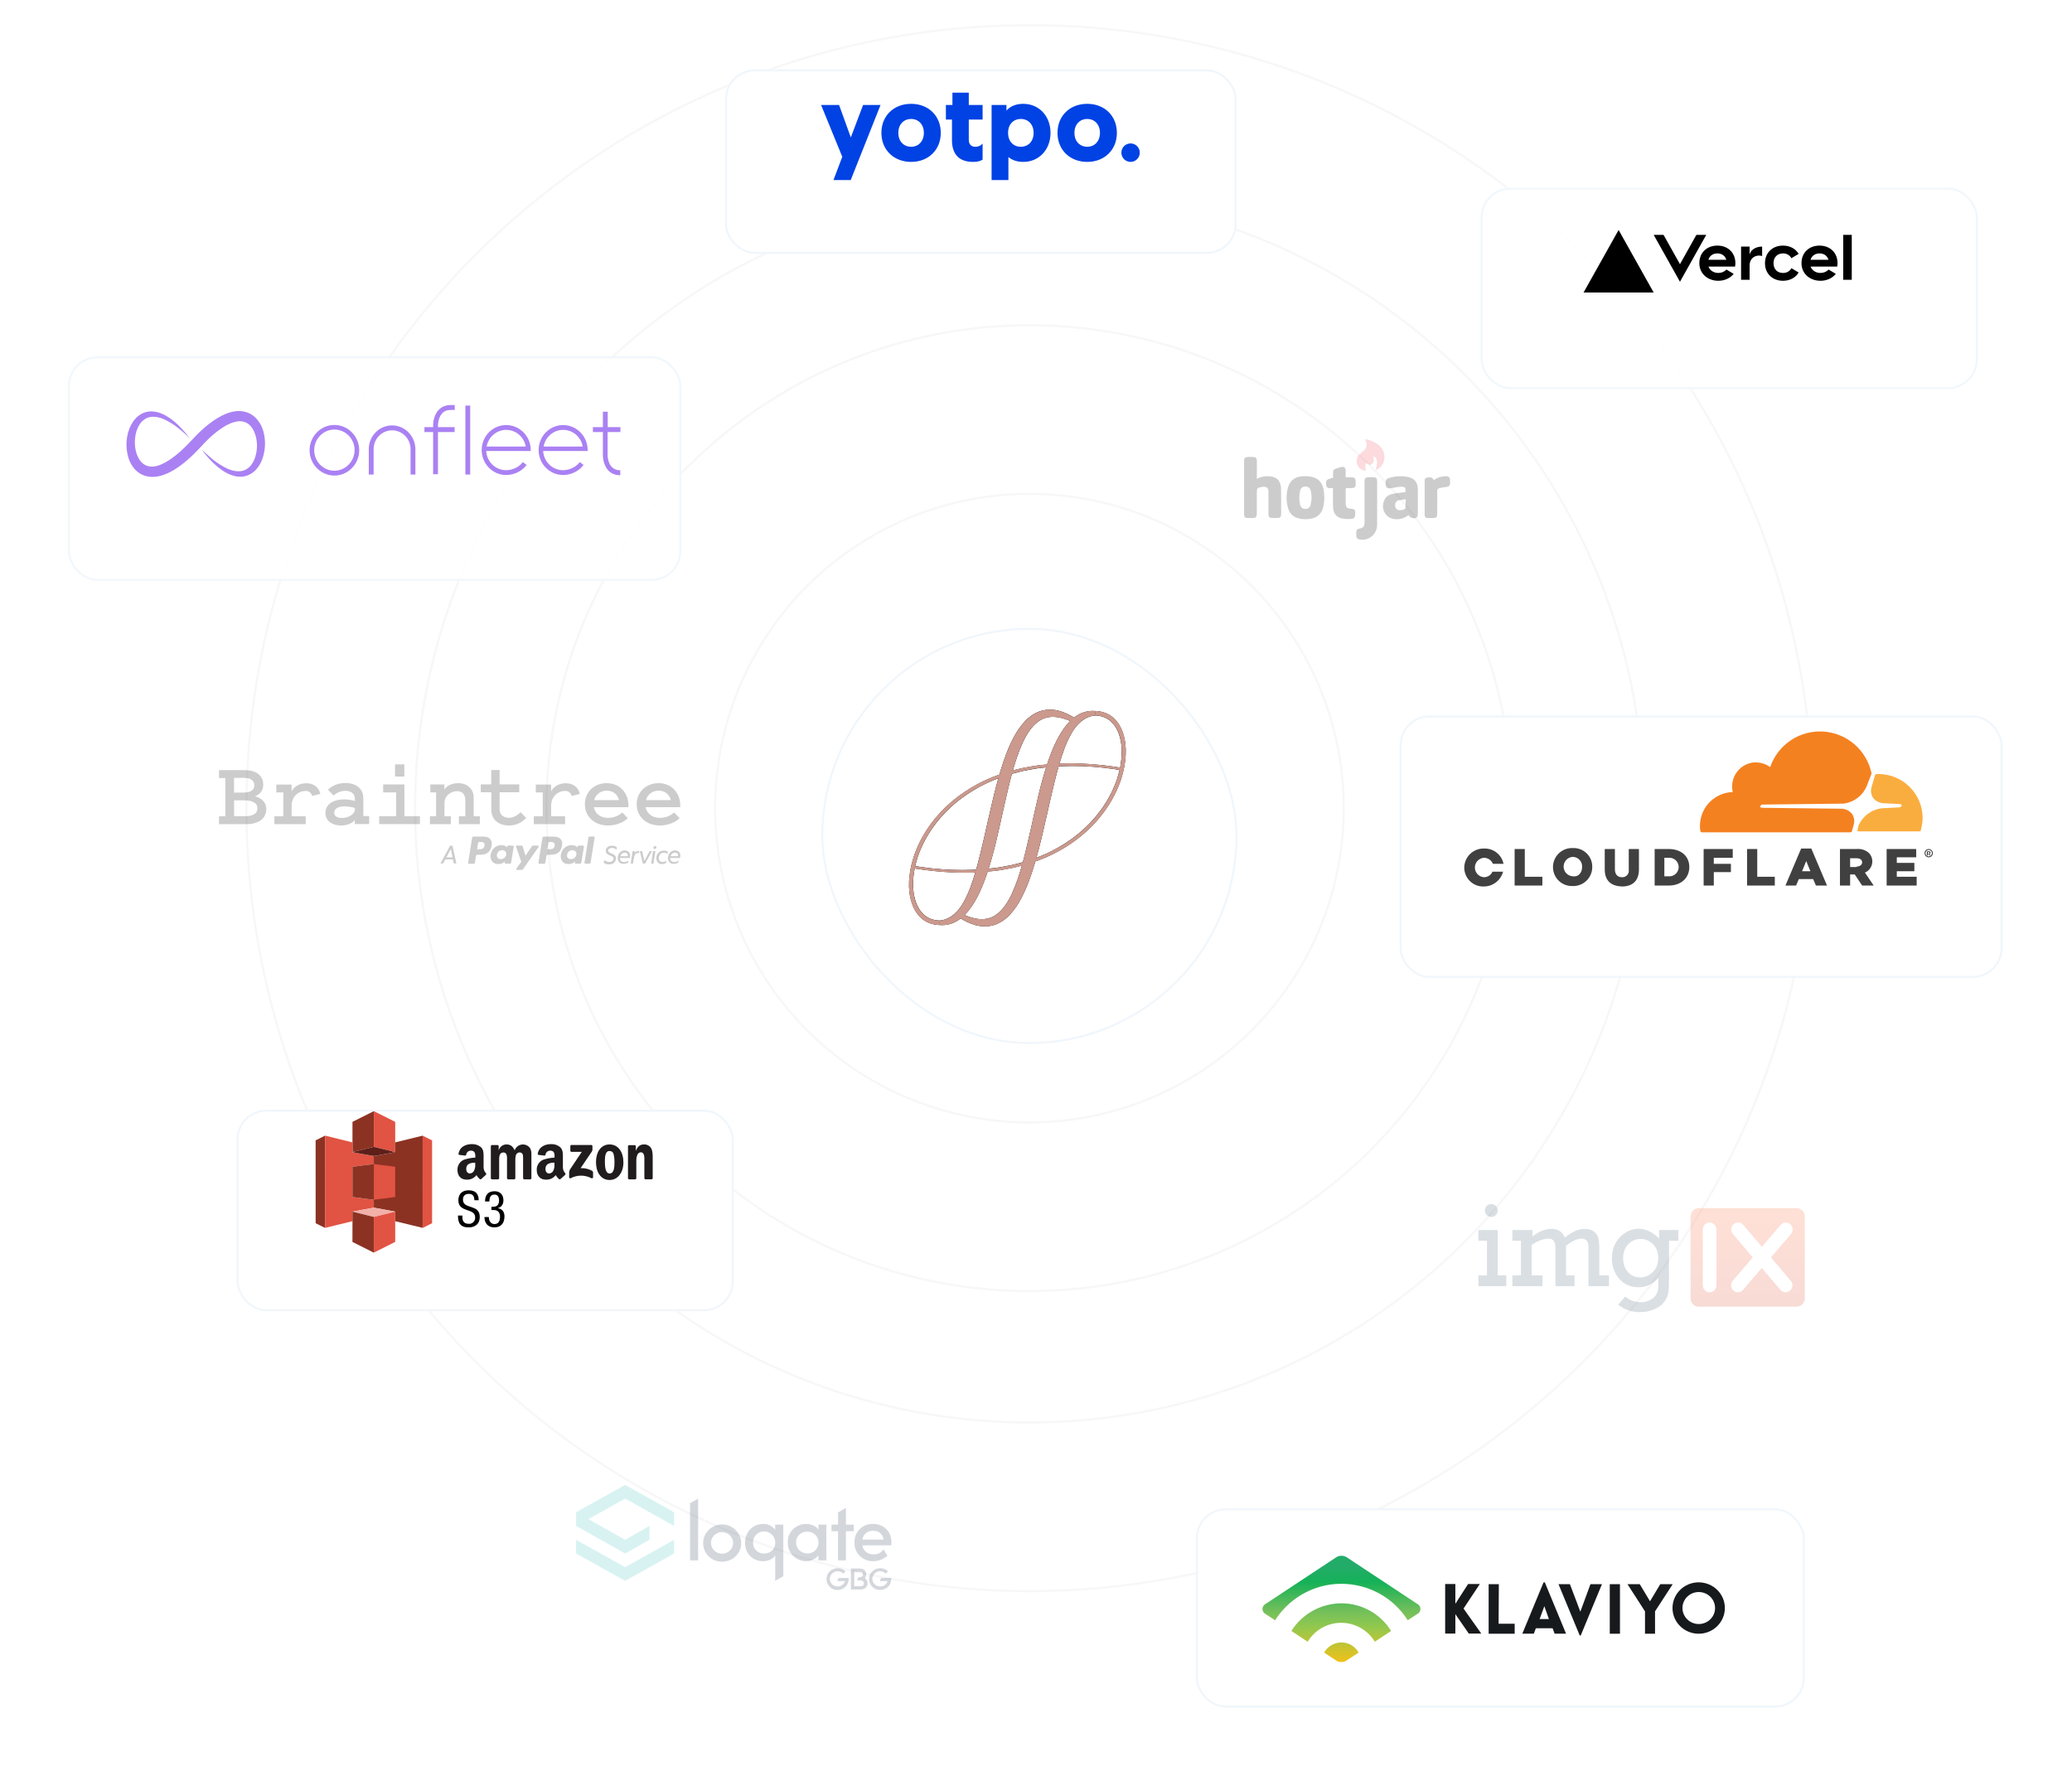 <svg width="946" height="811" viewBox="0 0 946 811" fill="none" xmlns="http://www.w3.org/2000/svg">
<circle cx="470" cy="369" r="357.5" stroke="#F8F7F7"/>
<circle cx="470" cy="369" r="280.5" stroke="#F8F7F7"/>
<circle cx="470" cy="369" r="220.5" stroke="#F8F7F7"/>
<circle cx="470" cy="369" r="143.5" stroke="#F8F7F7"/>
<g filter="url(#filter0_d_5442_34348)">
<rect x="375" y="274" width="190" height="190" rx="95" fill="white"/>
<rect x="375.453" y="274.453" width="189.094" height="189.094" rx="94.547" stroke="#F0F6FB" stroke-width="0.906"/>
</g>
<g clip-path="url(#clip0_5442_34348)">
<path d="M439.05 417.217C441.339 418.297 443.707 419.131 446.062 419.526C448.423 419.899 450.747 419.663 452.803 418.796C456.918 416.975 459.764 412.761 461.899 408.273C466.114 399.107 468.271 388.716 470.647 378.477C472.952 368.178 475.064 357.714 478.565 347.461C480.367 342.369 482.447 337.25 485.692 332.656C487.298 330.365 489.287 328.237 491.746 326.685C494.177 325.097 497.165 324.414 499.932 324.64V326.702C495.057 327.173 491.499 330.697 489.108 334.991C486.672 339.289 485.005 344.182 483.561 349.139C480.699 359.102 478.655 369.471 476.19 379.816C474.995 385 473.678 390.186 472.105 395.346C470.532 400.505 468.686 405.628 466.071 410.524C464.757 413.03 463.138 415.355 461.252 417.442C459.338 419.564 456.855 421.365 454.037 422.302C451.199 423.195 448.183 423.146 445.49 422.439C442.797 421.733 440.339 420.474 438.089 419.031L439.05 417.217Z" fill="black"/>
<path d="M416.411 395.211C428.524 397.31 440.917 397.898 453.089 396.433C456.148 396.169 459.139 395.471 462.15 394.921C463.648 394.605 465.114 394.145 466.596 393.764L468.814 393.166L470.981 392.399C476.8 390.479 482.338 387.761 487.447 384.317C497.632 377.521 505.972 367.55 509.984 355.784C510.889 352.832 511.693 349.821 511.94 346.744C512.167 345.213 512.095 343.675 512.131 342.14C511.983 340.628 511.925 339.082 511.537 337.618C510.896 334.68 509.663 331.846 507.625 329.801C505.608 327.74 502.806 326.709 499.932 326.703V324.642C503.226 324.649 506.633 325.92 508.987 328.375C511.369 330.796 512.696 334.001 513.376 337.198C513.778 338.803 513.841 340.444 513.982 342.072C513.94 343.698 513.997 345.337 513.752 346.942C513.467 350.181 512.612 353.312 511.646 356.377C507.399 368.567 498.737 378.733 488.269 385.618C483.034 389.097 477.366 391.832 471.418 393.751L469.208 394.516L466.951 395.109C465.442 395.486 463.951 395.934 462.429 396.253C459.37 396.794 456.333 397.476 453.237 397.723C440.9 399.153 428.429 398.361 416.234 396.316L416.411 395.211Z" fill="black"/>
<path d="M489.95 329.783C487.662 328.704 485.294 327.87 482.938 327.474C480.578 327.102 478.253 327.337 476.197 328.204C472.082 330.026 469.236 334.24 467.094 338.727C462.879 347.893 460.722 358.284 458.346 368.524C456.041 378.823 453.929 389.288 450.428 399.539C448.626 404.632 446.546 409.751 443.302 414.344C441.696 416.637 439.706 418.764 437.248 420.315C434.817 421.905 431.828 422.586 429.061 422.361V420.299C433.936 419.827 437.494 416.303 439.886 412.011C442.321 407.711 443.988 402.819 445.432 397.855C448.294 387.893 450.338 377.523 452.804 367.179C454 361.993 455.315 356.808 456.888 351.649C458.461 346.49 460.307 341.367 462.922 336.472C464.235 333.965 465.855 331.641 467.741 329.554C469.653 327.432 472.138 325.63 474.956 324.694C477.794 323.801 480.808 323.85 483.503 324.557C486.198 325.263 488.653 326.522 490.903 327.966L489.95 329.783Z" fill="black"/>
<path d="M512.589 351.789C500.475 349.69 488.082 349.104 475.91 350.567C472.851 350.832 469.861 351.529 466.849 352.079C465.351 352.396 463.887 352.855 462.403 353.236L460.185 353.835L458.019 354.602C452.201 356.521 446.662 359.24 441.554 362.685C431.367 369.479 423.027 379.451 419.016 391.216C418.111 394.169 417.306 397.179 417.06 400.256C416.832 401.789 416.905 403.326 416.87 404.86C417.017 406.372 417.075 407.918 417.464 409.383C418.104 412.321 419.338 415.155 421.374 417.199C423.393 419.26 426.193 420.293 429.067 420.298V422.359C425.774 422.359 422.366 421.08 420.013 418.627C417.63 416.205 416.304 412.992 415.625 409.802C415.223 408.198 415.16 406.557 415.018 404.929C415.06 403.302 415.002 401.665 415.249 400.06C415.532 396.819 416.388 393.69 417.353 390.625C421.6 378.434 430.263 368.269 440.731 361.382C445.966 357.906 451.634 355.173 457.582 353.255L459.792 352.491L462.049 351.898C463.557 351.521 465.05 351.065 466.571 350.754C469.629 350.211 472.668 349.531 475.763 349.284C488.101 347.853 500.572 348.644 512.767 350.691L512.589 351.789Z" fill="black"/>
<path d="M439.047 417.224C441.336 418.298 443.7 419.156 446.063 419.515C447.214 419.695 448.383 419.73 449.543 419.621C449.686 419.612 449.827 419.592 449.966 419.57L450.386 419.508L450.8 419.423L451.006 419.38L451.21 419.325L451.611 419.216L452.013 419.079C452.08 419.057 452.147 419.038 452.212 419.014L452.406 418.937C452.54 418.887 452.666 418.839 452.795 418.785C453.823 418.336 454.787 417.744 455.658 417.026C456.104 416.663 456.53 416.275 456.934 415.863C457.335 415.438 457.737 415.007 458.1 414.538C459.604 412.698 460.822 410.532 461.904 408.277C462.44 407.146 462.936 405.982 463.402 404.798C463.868 403.615 464.307 402.414 464.719 401.198C465.538 398.764 466.283 396.282 466.961 393.769C467.64 391.257 468.281 388.721 468.882 386.168C469.483 383.614 470.076 381.05 470.644 378.472C472.962 368.174 475.061 357.706 478.569 347.456C479.005 346.173 479.474 344.9 479.977 343.636C480.227 343.003 480.484 342.372 480.749 341.743C481.014 341.113 481.293 340.488 481.585 339.867C482.162 338.63 482.775 337.393 483.459 336.182C484.135 334.961 484.879 333.78 485.686 332.646C486.505 331.488 487.413 330.398 488.4 329.387C489.411 328.355 490.534 327.444 491.746 326.673C492.057 326.486 492.365 326.298 492.69 326.134C493.015 325.971 493.338 325.81 493.667 325.66C494.33 325.371 495.016 325.138 495.717 324.965C496.062 324.866 496.419 324.814 496.77 324.745L497.306 324.678L497.573 324.645L497.841 324.627C498.542 324.573 499.245 324.577 499.945 324.64V326.688C498.772 326.807 497.622 327.103 496.532 327.566C496 327.792 495.486 328.059 494.994 328.365C494.75 328.523 494.505 328.674 494.274 328.85C494.042 329.026 493.813 329.205 493.584 329.383C493.133 329.758 492.705 330.16 492.302 330.587C491.892 331.012 491.507 331.468 491.133 331.937C490.76 332.405 490.41 332.899 490.078 333.41C489.746 333.921 489.42 334.439 489.11 334.971C487.882 337.108 486.871 339.427 485.966 341.804C485.741 342.4 485.527 343.002 485.315 343.605C485.104 344.208 484.896 344.816 484.696 345.426C484.294 346.646 483.927 347.885 483.56 349.126C482.128 354.102 480.907 359.195 479.737 364.327C478.567 369.459 477.416 374.635 476.203 379.81C475.588 382.398 474.966 384.993 474.292 387.582C473.953 388.876 473.604 390.17 473.245 391.463C472.886 392.755 472.514 394.048 472.116 395.335C471.321 397.909 470.477 400.48 469.486 403.017C468.993 404.287 468.473 405.55 467.912 406.802C467.351 408.054 466.741 409.291 466.081 410.513C465.419 411.745 464.694 412.941 463.909 414.094C463.109 415.274 462.225 416.39 461.264 417.435C460.78 417.964 460.254 418.465 459.715 418.947C459.166 419.432 458.591 419.884 457.991 420.301C456.775 421.154 455.447 421.825 454.046 422.294C453.87 422.35 453.692 422.399 453.511 422.453L453.243 422.53C453.153 422.555 453.062 422.574 452.975 422.595L452.44 422.72L451.895 422.812L451.627 422.857L451.36 422.889L450.815 422.946L450.269 422.975C450.088 422.985 449.906 422.995 449.725 422.989C448.301 422.991 446.883 422.806 445.504 422.439C444.174 422.084 442.878 421.602 441.633 421.002C440.417 420.418 439.24 419.753 438.11 419.01L439.047 417.224Z" fill="#CB998D"/>
<path d="M416.412 395.211C417.918 395.53 419.445 395.715 420.963 395.942L423.25 396.239C424.014 396.326 424.777 396.419 425.54 396.501C428.596 396.827 431.659 397.053 434.729 397.179C440.861 397.447 447.005 397.217 453.103 396.492C459.187 395.748 465.207 394.43 471.006 392.444C476.805 390.459 482.376 387.772 487.471 384.347C490.023 382.638 492.451 380.741 494.734 378.669C497.012 376.598 499.129 374.346 501.065 371.935C502.997 369.529 504.726 366.958 506.233 364.25C506.985 362.898 507.677 361.514 508.308 360.098C508.939 358.683 509.498 357.24 509.987 355.769C510.977 352.841 511.642 349.808 511.97 346.727C512.048 345.96 512.096 345.192 512.128 344.423C512.161 343.653 512.153 342.886 512.128 342.121C512.104 341.355 512.037 340.592 511.949 339.835C511.861 339.078 511.729 338.323 511.569 337.588C511.26 336.118 510.78 334.69 510.141 333.337C509.51 332.01 508.666 330.802 507.644 329.764C506.635 328.749 505.432 327.958 504.111 327.441C502.776 326.935 501.362 326.683 499.939 326.698V324.636C501.607 324.632 503.262 324.941 504.822 325.547C506.388 326.172 507.812 327.121 509.005 328.336C510.175 329.536 511.138 330.93 511.855 332.459C512.558 333.961 513.081 335.545 513.413 337.176C513.582 337.982 513.711 338.795 513.807 339.608C513.903 340.422 513.956 341.24 513.985 342.056C514.015 342.872 514.002 343.687 513.973 344.501C513.944 345.314 513.878 346.124 513.791 346.931C513.429 350.148 512.714 353.312 511.66 356.364C511.14 357.887 510.549 359.38 509.888 360.843C509.226 362.306 508.502 363.733 507.715 365.123C506.143 367.904 504.342 370.543 502.334 373.011C500.329 375.474 498.139 377.772 495.784 379.883C493.43 381.991 490.93 383.92 488.303 385.655C483.06 389.128 477.353 391.819 471.445 393.804C465.536 395.788 459.414 397.077 453.25 397.789C447.085 398.48 440.877 398.67 434.683 398.358C431.591 398.212 428.506 397.963 425.428 397.611C424.659 397.523 423.892 397.424 423.124 397.336L420.824 397.021L418.528 396.672C417.765 396.547 417.004 396.408 416.234 396.328L416.412 395.211Z" fill="#CB998D"/>
<path d="M489.953 329.777C487.664 328.701 485.3 327.845 482.937 327.485C481.785 327.306 480.617 327.271 479.456 327.379C479.313 327.389 479.174 327.409 479.033 327.431L478.613 327.493L478.199 327.578L477.993 327.621L477.791 327.676L477.39 327.783L476.988 327.921C476.921 327.943 476.854 327.962 476.79 327.987L476.594 328.062C476.461 328.114 476.335 328.161 476.206 328.215C475.178 328.664 474.215 329.256 473.343 329.974C472.897 330.337 472.471 330.726 472.067 331.138C471.666 331.563 471.264 331.993 470.901 332.461C469.398 334.302 468.178 336.468 467.097 338.723C466.561 339.855 466.066 341.019 465.6 342.203C465.134 343.386 464.694 344.586 464.282 345.802C463.464 348.237 462.718 350.719 462.041 353.232C461.363 355.744 460.72 358.28 460.119 360.832C459.517 363.384 458.924 365.951 458.357 368.528C456.04 378.827 453.939 389.294 450.432 399.544C449.996 400.827 449.526 402.1 449.024 403.365C448.774 403.997 448.518 404.629 448.252 405.258C447.985 405.888 447.704 406.512 447.416 407.134C446.839 408.371 446.226 409.608 445.542 410.819C444.866 412.04 444.122 413.221 443.315 414.355C442.495 415.512 441.588 416.602 440.601 417.612C439.59 418.645 438.467 419.556 437.255 420.327C436.944 420.515 436.636 420.703 436.318 420.867C435.999 421.03 435.67 421.19 435.34 421.34C434.677 421.629 433.991 421.862 433.291 422.036C432.946 422.135 432.588 422.186 432.239 422.255L431.703 422.324L431.436 422.355L431.168 422.373C430.467 422.427 429.763 422.423 429.062 422.361V420.312C430.236 420.192 431.386 419.897 432.476 419.435C433.007 419.208 433.521 418.941 434.014 418.636C434.257 418.478 434.502 418.327 434.734 418.15C434.966 417.972 435.196 417.795 435.423 417.616C435.875 417.243 436.304 416.841 436.707 416.414C437.109 415.988 437.501 415.532 437.874 415.064C438.248 414.597 438.597 414.102 438.931 413.591C439.264 413.08 439.588 412.562 439.897 412.03C441.126 409.891 442.137 407.574 443.042 405.197C443.266 404.602 443.481 404 443.693 403.396C443.906 402.793 444.111 402.185 444.312 401.575C444.714 400.353 445.08 399.117 445.447 397.876C446.881 392.899 448.1 387.804 449.27 382.673C450.44 377.541 451.591 372.365 452.806 367.191C453.42 364.603 454.041 362.008 454.716 359.419C455.055 358.124 455.404 356.831 455.763 355.538C456.121 354.245 456.493 352.953 456.892 351.665C457.688 349.091 458.531 346.52 459.521 343.982C460.014 342.713 460.535 341.45 461.096 340.198C461.657 338.946 462.268 337.709 462.928 336.487C463.589 335.254 464.314 334.058 465.1 332.905C465.899 331.725 466.783 330.608 467.743 329.563C468.228 329.034 468.755 328.534 469.292 328.051C469.842 327.567 470.417 327.115 471.016 326.698C472.233 325.845 473.562 325.174 474.963 324.706C475.138 324.65 475.317 324.599 475.498 324.547L475.766 324.468C475.854 324.445 475.945 324.426 476.034 324.404L476.569 324.28L477.112 324.187L477.38 324.143L477.648 324.111L478.194 324.053L478.739 324.023C478.921 324.013 479.102 324.005 479.282 324.009C480.706 324.008 482.125 324.193 483.503 324.559C484.834 324.915 486.131 325.396 487.376 325.997C488.591 326.58 489.768 327.245 490.898 327.988L489.953 329.777Z" fill="#CB998D"/>
<path d="M512.589 351.789C511.082 351.47 509.554 351.285 508.038 351.058L505.751 350.761C504.988 350.674 504.225 350.581 503.461 350.5C500.404 350.174 497.341 349.948 494.272 349.822C488.14 349.553 481.997 349.783 475.9 350.509C469.813 351.229 463.815 352.585 457.997 354.557C452.2 356.547 446.626 359.23 441.524 362.654C438.971 364.363 436.544 366.261 434.26 368.332C431.982 370.403 429.865 372.655 427.93 375.066C425.998 377.473 424.269 380.045 422.761 382.753C422.01 384.105 421.318 385.489 420.686 386.905C420.055 388.32 419.495 389.763 419.008 391.234C418.017 394.161 417.352 397.194 417.025 400.274C416.946 401.041 416.898 401.811 416.867 402.579C416.836 403.347 416.842 404.115 416.867 404.881C416.893 405.646 416.958 406.409 417.048 407.166C417.138 407.924 417.268 408.678 417.427 409.413C417.739 410.885 418.222 412.312 418.867 413.664C419.497 414.991 420.341 416.199 421.362 417.237C422.372 418.252 423.575 419.042 424.895 419.559C426.23 420.065 427.644 420.318 429.068 420.304V422.365C427.4 422.369 425.745 422.06 424.186 421.454C422.619 420.828 421.195 419.879 420.001 418.664C418.832 417.464 417.868 416.07 417.151 414.541C416.447 413.042 415.922 411.462 415.588 409.834C415.419 409.029 415.289 408.216 415.186 407.401C415.083 406.586 415.039 405.771 415.009 404.955C414.98 404.139 414.992 403.324 415.02 402.51C415.048 401.696 415.115 400.887 415.202 400.08C415.564 396.863 416.28 393.698 417.334 390.645C417.856 389.124 418.446 387.631 419.105 386.168C419.765 384.705 420.489 383.278 421.278 381.887C422.851 379.106 424.651 376.467 426.659 374C428.664 371.537 430.854 369.239 433.209 367.128C435.563 365.02 438.063 363.091 440.69 361.356C445.934 357.884 451.64 355.192 457.556 353.209C463.473 351.225 469.585 349.935 475.75 349.223C481.914 348.532 488.123 348.341 494.317 348.654C497.41 348.798 500.495 349.047 503.572 349.4C504.34 349.488 505.109 349.587 505.877 349.675L508.177 349.99L510.471 350.338C511.234 350.463 511.996 350.602 512.767 350.683L512.589 351.789Z" fill="#CB998D"/>
</g>
<g opacity="0.2">
<path d="M106.846 372.668H111.795C115.622 372.668 117.518 371.417 117.518 369.054C117.518 366.725 115.482 365.439 111.515 365.439H106.881V372.668H106.846ZM106.846 355.186V361.894H111.199C114.463 361.894 116.113 360.678 116.113 358.523C116.113 356.299 114.358 355.152 111.128 355.152C111.093 355.152 106.846 355.186 106.846 355.186ZM100 376.317V372.703H102.879V355.256H100V351.641H111.62C116.956 351.641 120.186 354.039 120.186 358.28C120.186 361.06 118.571 362.728 116.464 363.562C119.413 364.362 121.59 366.447 121.59 369.297C121.59 373.815 118.044 376.317 112.252 376.317C112.217 376.317 100 376.317 100 376.317ZM142.548 363.423C142.091 361.964 141.038 361.129 139.634 361.129C136.299 361.129 133.14 363.528 133.14 368.011V372.703H139.564V376.317H125.276V372.703H129.348V361.825H126.154V358.21H133.14V361.268C134.333 359.148 136.685 357.619 139.845 357.619C143.39 357.619 145.602 359.635 146.269 362.485L142.548 363.423ZM162.031 368.949C160.803 368.497 158.977 368.185 157.327 368.185C154.905 368.185 152.588 368.949 152.588 371.104C152.588 372.703 154.062 373.467 156.063 373.467C158.872 373.467 162.031 371.973 162.031 369.401V368.949ZM162.031 365.717V364.709C162.031 362.137 159.96 361.095 157.678 361.095C155.572 361.095 153.746 361.929 152.272 363.249L149.744 360.539C151.5 358.975 153.922 357.515 157.678 357.515C162.312 357.515 165.893 359.913 165.893 364.535V372.633H168.561V376.248H161.996V374.371C161.013 375.935 158.31 376.908 155.677 376.908C151.851 376.908 148.586 374.962 148.586 371.208C148.551 366.725 153.009 364.987 157.082 364.987C159.153 364.987 160.768 365.37 162.031 365.717ZM180.356 349H184.604V354.561H180.356V349ZM191.731 372.668V376.283H173.125V372.668H180.848V361.79H174.95V358.175H184.639V372.703H191.731V372.668ZM196.294 372.668H199.103V361.79H196.47V358.175H202.894V360.504C204.018 358.731 206.334 357.584 209.213 357.584C213.32 357.584 216.269 360.156 216.269 364.257V372.703H219.078V376.317H209.529V372.703H212.443V365.3C212.443 362.172 210.477 361.234 208.722 361.234C205.843 361.234 202.929 363.354 202.929 366.655V372.703H205.843V376.317H196.294V372.668ZM224.273 361.755H219.499V358.141H224.273V351.572H228.1V358.141H237.087V361.755H228.1V369.401C228.1 372.216 230.101 373.398 232.348 373.398C234.489 373.398 236.315 372.181 237.684 370.861L240.246 373.467C238.526 375.275 235.999 376.908 232.383 376.908C227.749 376.908 224.308 374.371 224.308 369.54V361.755M261.029 363.423C260.572 361.964 259.519 361.129 258.115 361.129C254.78 361.129 251.621 363.528 251.621 368.011V372.703H258.01V376.317H243.722V372.703H247.794V361.825H244.635V358.21H251.621V361.268C252.814 359.148 255.166 357.619 258.326 357.619C261.871 357.619 264.083 359.635 264.75 362.485L261.029 363.423ZM271.28 365.335H282.619C282.057 362.728 279.74 360.99 277.142 360.99C274.158 360.99 271.912 362.798 271.28 365.335ZM286.621 373.537C284.725 375.518 281.355 376.908 277.563 376.908C271.385 376.908 267.032 372.807 267.032 367.246C267.032 361.651 271.209 357.584 277.072 357.584C282.864 357.584 286.937 361.964 286.937 367.907V368.567H271.069C271.736 371.591 274.264 373.433 277.599 373.433C280.372 373.433 282.759 372.32 284.058 370.93C284.058 370.965 286.621 373.537 286.621 373.537ZM294.941 365.335H306.28C305.718 362.728 303.401 360.99 300.803 360.99C297.819 360.99 295.608 362.798 294.941 365.335ZM310.282 373.537C308.386 375.518 305.016 376.908 301.225 376.908C295.046 376.908 290.693 372.807 290.693 367.246C290.693 361.651 294.87 357.584 300.733 357.584C306.526 357.584 310.598 361.964 310.598 367.907V368.567H294.73C295.397 371.591 297.925 373.433 301.26 373.433C304.033 373.433 306.42 372.32 307.719 370.93L310.282 373.537Z" fill="black"/>
<path d="M203.315 392.409L202.332 394.251H201.104L205.492 386.118H206.58L208.371 394.251H207.177L206.756 392.409H203.315ZM205.843 387.647L203.807 391.47H206.615L205.843 387.647ZM278.266 393.59C278.722 393.59 279.038 393.521 279.319 393.347C279.6 393.173 279.81 393 279.916 392.756C280.021 392.513 280.126 392.235 280.126 391.992C280.126 391.748 280.056 391.54 279.916 391.401C279.81 391.227 279.564 391.088 279.213 390.914L278.195 390.463C277.634 390.219 277.177 389.941 276.932 389.628C276.686 389.316 276.581 388.933 276.581 388.516C276.581 388.03 276.686 387.647 276.932 387.265C277.177 386.918 277.493 386.605 277.95 386.431C278.406 386.222 278.897 386.153 279.459 386.153C279.951 386.153 280.337 386.222 280.723 386.361C281.074 386.466 281.39 386.674 281.671 386.918L281.495 387.995C280.898 387.439 280.196 387.161 279.389 387.161C278.897 387.161 278.511 387.265 278.16 387.508C277.809 387.752 277.669 388.064 277.669 388.447C277.669 388.655 277.739 388.864 277.915 388.968C278.09 389.142 278.371 389.281 278.757 389.489L279.775 389.941C280.302 390.219 280.723 390.497 280.898 390.775C281.144 391.088 281.214 391.47 281.214 391.888C281.214 392.374 281.109 392.861 280.898 393.243C280.688 393.625 280.337 394.008 279.88 394.251C279.389 394.529 278.792 394.668 278.055 394.668C277.037 394.668 276.229 394.425 275.668 393.903L275.878 392.722C276.616 393.278 277.388 393.59 278.266 393.59ZM287.112 389.038C287.533 389.489 287.674 390.011 287.674 390.671C287.674 390.914 287.674 391.088 287.639 391.227C287.604 391.401 287.569 391.54 287.533 391.748H283.075C283.04 392.339 283.18 392.791 283.531 393.104C283.847 393.417 284.304 393.59 284.865 393.59C285.287 393.59 285.638 393.556 285.954 393.417C286.27 393.347 286.621 393.173 286.937 392.965L286.761 393.834C286.164 394.251 285.427 394.425 284.62 394.425C284.093 394.425 283.602 394.32 283.215 394.077C282.794 393.834 282.513 393.521 282.338 393.104C282.162 392.687 282.022 392.235 282.022 391.748C282.022 391.262 282.127 390.741 282.373 390.185C282.619 389.663 283.04 389.177 283.496 388.829C284.023 388.482 284.62 388.273 285.392 388.273C286.129 388.412 286.691 388.586 287.112 389.038ZM283.988 389.767C283.637 390.08 283.321 390.497 283.215 390.949H286.656V390.706C286.656 390.254 286.55 389.941 286.305 389.663C286.059 389.42 285.743 389.316 285.287 389.316C284.795 389.281 284.339 389.455 283.988 389.767ZM291.325 389.489C290.868 389.489 290.482 389.663 290.131 389.976C289.815 390.289 289.605 390.775 289.464 391.436L289.008 394.32H287.955L288.832 388.586H289.85L289.675 389.559C290.166 388.864 290.728 388.551 291.395 388.551C291.571 388.551 291.711 388.551 291.851 388.586L291.676 389.524H291.325M294.519 394.32H293.501L292.132 388.621H293.185L294.203 393.069L296.591 388.621H297.679L294.519 394.32ZM298.346 394.32H297.293L298.17 388.586H299.224L298.346 394.32ZM298.486 387.474C298.381 387.369 298.311 387.23 298.311 387.057C298.311 386.848 298.381 386.709 298.557 386.535C298.732 386.361 298.872 386.292 299.083 386.292C299.259 386.292 299.364 386.327 299.504 386.466C299.61 386.57 299.68 386.709 299.68 386.883C299.68 387.091 299.61 387.23 299.434 387.404C299.259 387.578 299.118 387.647 298.908 387.647C298.732 387.647 298.592 387.578 298.486 387.474ZM300.838 394.181C300.417 393.938 300.136 393.625 299.961 393.208C299.785 392.791 299.645 392.374 299.645 391.888C299.645 391.297 299.75 390.706 300.066 390.15C300.347 389.628 300.768 389.177 301.295 388.864C301.821 388.551 302.488 388.377 303.155 388.377C303.857 388.377 304.419 388.551 304.876 388.899L304.7 389.976C304.279 389.524 303.752 389.316 303.12 389.316C302.664 389.316 302.278 389.42 301.892 389.663C301.541 389.906 301.225 390.185 301.049 390.602C300.838 390.949 300.768 391.366 300.768 391.818C300.768 392.339 300.944 392.791 301.225 393.104C301.505 393.417 301.962 393.59 302.453 393.59C302.769 393.59 303.12 393.556 303.436 393.417C303.752 393.312 304.033 393.139 304.279 392.895L304.103 393.973C303.787 394.181 303.506 394.32 303.155 394.425C302.839 394.494 302.488 394.529 302.172 394.529C301.646 394.564 301.189 394.425 300.838 394.181ZM310.036 389.038C310.457 389.489 310.598 390.011 310.598 390.671C310.598 390.914 310.598 391.088 310.563 391.227C310.528 391.401 310.492 391.54 310.457 391.748H305.999C305.964 392.339 306.104 392.791 306.455 393.104C306.771 393.417 307.228 393.59 307.789 393.59C308.211 393.59 308.562 393.556 308.878 393.417C309.194 393.347 309.545 393.173 309.861 392.965L309.685 393.834C309.088 394.251 308.351 394.425 307.544 394.425C307.017 394.425 306.525 394.32 306.139 394.077C305.718 393.834 305.437 393.521 305.262 393.104C305.086 392.687 304.946 392.235 304.946 391.748C304.946 391.262 305.051 390.741 305.297 390.185C305.543 389.663 305.964 389.177 306.42 388.829C306.947 388.482 307.544 388.273 308.316 388.273C309.123 388.412 309.685 388.586 310.036 389.038ZM306.912 389.767C306.561 390.08 306.245 390.497 306.139 390.949H309.58V390.706C309.58 390.254 309.474 389.941 309.229 389.663C308.983 389.42 308.667 389.316 308.211 389.316C307.719 389.281 307.333 389.455 306.912 389.767ZM252.709 381.982H248.25C247.934 381.982 247.689 382.226 247.654 382.504L245.828 393.938C245.793 394.181 245.933 394.39 246.179 394.39H248.496C248.707 394.39 248.917 394.216 248.953 394.042L249.479 390.81C249.514 390.532 249.795 390.289 250.076 390.289H251.48C254.429 390.289 256.149 388.899 256.606 386.083C256.816 384.832 256.606 383.859 256.044 383.234C255.342 382.365 254.218 381.982 252.709 381.982ZM253.235 386.153C252.99 387.752 251.761 387.752 250.567 387.752H249.865L250.357 384.763C250.392 384.589 250.567 384.45 250.708 384.45H251.024C251.831 384.45 252.603 384.45 253.025 384.902C253.235 385.18 253.306 385.597 253.235 386.153ZM220.658 381.982H216.164C215.848 381.982 215.602 382.226 215.567 382.504L213.742 393.938C213.707 394.181 213.847 394.39 214.093 394.39H216.234C216.55 394.39 216.796 394.181 216.831 393.869L217.322 390.81C217.358 390.532 217.638 390.289 217.919 390.289H219.323C222.272 390.289 223.993 388.899 224.449 386.083C224.66 384.832 224.449 383.859 223.887 383.234C223.326 382.365 222.167 381.982 220.658 381.982ZM221.184 386.153C220.938 387.752 219.71 387.752 218.516 387.752H217.814L218.305 384.763C218.341 384.589 218.516 384.45 218.656 384.45H218.972C219.78 384.45 220.552 384.45 220.973 384.902C221.254 385.18 221.289 385.597 221.184 386.153ZM234.103 386.083H231.961C231.751 386.083 231.646 386.188 231.61 386.396L231.54 386.987L231.365 386.779C230.908 386.083 229.855 385.91 228.802 385.91C226.45 385.91 224.414 387.682 224.028 390.185C223.817 391.436 224.098 392.652 224.835 393.451C225.502 394.216 226.415 394.529 227.573 394.529C229.469 394.529 230.522 393.312 230.522 393.312L230.452 393.903C230.417 394.147 230.557 394.355 230.803 394.355H232.769C233.085 394.355 233.331 394.147 233.366 393.834L234.559 386.57C234.524 386.257 234.349 386.083 234.103 386.083ZM231.119 390.219C230.908 391.436 229.925 392.27 228.697 392.27C228.1 392.27 227.573 392.061 227.222 391.714C226.906 391.366 226.766 390.845 226.906 390.219C227.117 389.003 228.1 388.169 229.293 388.169C229.89 388.169 230.382 388.377 230.698 388.725C231.049 389.072 231.189 389.628 231.119 390.219ZM266.154 386.083H264.013C263.802 386.083 263.697 386.188 263.662 386.396L263.591 386.987L263.416 386.779C262.96 386.083 261.906 385.91 260.853 385.91C258.501 385.91 256.465 387.682 256.079 390.185C255.868 391.436 256.149 392.652 256.886 393.451C257.553 394.216 258.466 394.529 259.625 394.529C261.52 394.529 262.573 393.312 262.573 393.312L262.503 393.903C262.468 394.147 262.609 394.355 262.854 394.355H264.82C265.136 394.355 265.382 394.147 265.417 393.834L266.611 386.57C266.54 386.257 266.365 386.083 266.154 386.083ZM263.135 390.219C262.924 391.436 261.942 392.27 260.713 392.27C260.116 392.27 259.589 392.061 259.238 391.714C258.922 391.366 258.782 390.845 258.922 390.219C259.133 389.003 260.116 388.169 261.31 388.169C261.906 388.169 262.398 388.377 262.714 388.725C263.1 389.072 263.24 389.628 263.135 390.219ZM245.547 386.083H243.406C243.195 386.083 242.985 386.188 242.879 386.361L239.93 390.706L238.667 386.535C238.596 386.257 238.351 386.083 238.07 386.083H235.963C235.718 386.083 235.507 386.327 235.612 386.57L238 393.486L235.753 396.614C235.577 396.857 235.753 397.205 236.069 397.205H238.21C238.421 397.205 238.632 397.135 238.737 396.927L245.933 386.674C246.039 386.431 245.863 386.083 245.547 386.083ZM268.682 382.295L266.856 393.903C266.821 394.147 266.962 394.355 267.207 394.355H269.068C269.384 394.355 269.63 394.147 269.665 393.834L271.49 382.399C271.525 382.156 271.385 381.948 271.139 381.948H269.068C268.857 381.982 268.717 382.087 268.682 382.295Z" fill="black"/>
</g>
<g opacity="0.9" filter="url(#filter1_d_5442_34348)">
<rect x="31" y="150" width="280.045" height="102.564" rx="13.586" fill="white"/>
<rect x="31.453" y="150.453" width="279.14" height="101.659" rx="13.133" stroke="#F0F6FB" stroke-width="0.906"/>
</g>
<g clip-path="url(#clip1_5442_34348)">
<path fill-rule="evenodd" clip-rule="evenodd" d="M152.673 194.032C146.443 194.032 141.341 199.232 141.341 205.582C141.341 211.932 146.443 217.132 152.673 217.132C158.902 217.132 164.004 211.932 164.004 205.582C164.004 199.232 158.902 194.032 152.673 194.032ZM152.673 214.932C147.571 214.932 143.451 210.732 143.451 205.532C143.451 200.382 147.571 196.132 152.673 196.132C157.774 196.132 161.894 200.332 161.894 205.532C161.845 210.732 157.725 214.932 152.673 214.932ZM242.292 204.882C241.997 198.832 237.043 194.082 231.108 194.082C224.927 194.082 219.924 199.182 219.924 205.482C219.924 211.782 224.927 216.882 231.108 216.882C234.737 216.882 238.416 215.082 240.428 212.282L238.711 210.982C237.043 213.232 234.051 214.682 231.058 214.682C226.202 214.682 222.278 210.832 221.984 205.932H242.292V204.882ZM222.18 203.882C222.965 199.582 226.644 196.282 231.108 196.282C235.571 196.282 239.299 199.532 240.035 203.882H222.18ZM268.289 204.882C267.946 198.832 263.041 194.082 257.105 194.082C250.925 194.082 245.921 199.182 245.921 205.482C245.921 211.782 250.925 216.882 257.105 216.882C260.735 216.882 264.414 215.082 266.425 212.282L264.709 210.982C263.041 213.232 260.049 214.682 257.056 214.682C252.2 214.682 248.276 210.832 247.982 205.932H268.289V204.882ZM248.178 203.882C248.963 199.582 252.642 196.282 257.105 196.282C261.569 196.282 265.297 199.532 266.033 203.882H248.178ZM200.303 187.132C197.654 189.882 197.703 194.232 197.752 194.432V195.032H193.779V197.282H197.752V216.532H199.959V197.282H207.562V195.032H199.959V194.382C199.959 194.332 199.91 190.782 201.921 188.682C202.853 187.682 204.129 187.182 205.747 187.182H207.611V184.933H205.747C203.491 184.983 201.676 185.683 200.303 187.132ZM277.462 197.282H283.25V195.032H277.462V187.982H275.255V195.032H270.693V197.282H275.255V207.732C275.255 207.932 275.206 212.132 277.757 214.832C279.13 216.282 280.945 216.982 283.201 216.982V214.732C281.583 214.732 280.307 214.232 279.326 213.232C277.364 211.232 277.413 207.782 277.413 207.682V197.282H277.462ZM212.468 185.183H214.675V216.682H212.468V185.183ZM179.014 194.232C173.177 194.232 168.369 199.082 168.369 205.082V216.682H170.577V205.082C170.577 200.332 174.354 196.482 179.014 196.482C183.674 196.482 187.451 200.332 187.451 205.082V216.682H189.658V205.082C189.609 199.132 184.851 194.232 179.014 194.232Z" fill="#AA81F3"/>
<path fill-rule="evenodd" clip-rule="evenodd" d="M92.24 205.382C92.24 205.382 92.73 205.832 93.564 206.632C94.447 207.482 95.772 208.632 97.489 210.032C99.205 211.382 101.462 212.932 104.16 214.132C105.533 214.682 107.005 215.132 108.574 215.182C109.359 215.182 110.144 215.182 110.88 214.932C111.272 214.882 111.616 214.682 111.959 214.532C112.302 214.332 112.646 214.182 112.989 213.932C113.627 213.482 114.264 212.932 114.755 212.232C115.246 211.532 115.687 210.782 116.079 209.932C116.766 208.232 117.208 206.332 117.306 204.332C117.404 202.332 117.159 200.282 116.521 198.332C115.883 196.432 114.853 194.682 113.382 193.582C111.959 192.532 110.144 192.132 108.182 192.432C107.201 192.632 106.171 192.882 105.19 193.332C104.699 193.532 104.209 193.782 103.669 194.032C103.179 194.332 102.688 194.582 102.198 194.882C100.235 196.082 98.322 197.582 96.507 199.182C95.624 200.032 94.692 200.832 93.859 201.732C93.417 202.182 92.976 202.582 92.583 203.082L91.259 204.482C89.542 206.332 87.58 208.282 85.618 209.982C83.607 211.732 81.497 213.332 79.143 214.732C76.837 216.082 74.238 217.232 71.344 217.632C69.921 217.832 68.4 217.782 66.88 217.432C65.408 217.082 63.986 216.382 62.808 215.432C61.631 214.482 60.699 213.332 60.012 212.132C59.326 210.932 58.786 209.682 58.443 208.382C58.099 207.132 57.903 205.832 57.805 204.582C57.707 203.332 57.707 202.082 57.854 200.882C58.099 198.482 58.737 196.182 59.816 194.082C60.356 193.032 60.993 192.082 61.778 191.232C62.514 190.382 63.446 189.632 64.378 189.082C65.359 188.533 66.389 188.133 67.419 187.983C68.449 187.783 69.48 187.833 70.461 187.933C72.374 188.183 74.041 188.882 75.464 189.632C78.309 191.232 80.369 193.082 81.988 194.682C83.558 196.282 84.686 197.682 85.471 198.582C86.206 199.532 86.599 200.032 86.599 200.032C86.599 200.032 86.108 199.582 85.274 198.782C84.391 197.932 83.067 196.782 81.35 195.432C79.633 194.082 77.377 192.532 74.679 191.332C73.306 190.782 71.834 190.332 70.264 190.282C68.744 190.232 67.174 190.582 65.899 191.532C65.261 191.982 64.623 192.532 64.133 193.232C63.642 193.932 63.152 194.682 62.808 195.532C62.073 197.232 61.68 199.132 61.582 201.132C61.484 203.132 61.729 205.182 62.367 207.132C63.005 209.032 64.035 210.782 65.506 211.832C66.929 212.882 68.744 213.282 70.706 212.932C70.951 212.932 71.196 212.832 71.442 212.782C71.687 212.732 71.932 212.682 72.177 212.582L72.913 212.332L73.649 212.032C73.894 211.932 74.139 211.832 74.385 211.682L75.121 211.332C75.611 211.032 76.102 210.782 76.592 210.482C78.554 209.282 80.467 207.782 82.282 206.182C84.097 204.532 85.765 202.882 87.58 200.932L88.904 199.532C89.346 199.032 89.836 198.582 90.278 198.132C91.21 197.182 92.191 196.282 93.172 195.432C95.183 193.682 97.292 192.082 99.647 190.682C101.952 189.332 104.552 188.183 107.446 187.783C108.869 187.583 110.389 187.633 111.91 188.033C113.382 188.383 114.804 189.132 115.932 190.082C117.11 191.032 117.992 192.182 118.728 193.382C119.415 194.582 119.955 195.832 120.298 197.132C120.641 198.382 120.837 199.682 120.936 200.932C121.034 202.182 121.034 203.432 120.887 204.632C120.641 207.032 120.004 209.382 118.973 211.432C118.434 212.482 117.796 213.432 117.011 214.282C116.276 215.132 115.344 215.882 114.363 216.432C113.872 216.732 113.382 216.932 112.842 217.132C112.302 217.282 111.812 217.482 111.272 217.532C110.242 217.732 109.212 217.682 108.231 217.582C106.318 217.282 104.65 216.582 103.228 215.832C100.383 214.232 98.322 212.332 96.704 210.732C95.134 209.132 94.006 207.732 93.221 206.782C92.632 205.882 92.24 205.382 92.24 205.382Z" fill="#AA81F3"/>
</g>
<g filter="url(#filter2_d_5442_34348)">
<rect x="639" y="314" width="275.281" height="119.838" rx="13.586" fill="white"/>
<rect x="639.453" y="314.453" width="274.375" height="118.933" rx="13.133" stroke="#F0F6FB" stroke-width="0.906"/>
</g>
<path d="M868.332 356.373L856.517 353.626L854.407 352.78L800.183 353.203V379.406L868.332 379.617V356.373Z" fill="white"/>
<path d="M846.178 377.081C846.518 376.181 846.638 375.213 846.527 374.257C846.417 373.301 846.081 372.386 845.545 371.587C844.996 370.927 844.321 370.381 843.561 369.983C842.801 369.584 841.97 369.339 841.115 369.262L804.403 368.84C804.192 368.84 803.981 368.628 803.77 368.628C803.72 368.591 803.681 368.544 803.653 368.489C803.626 368.433 803.611 368.373 803.611 368.311C803.611 368.25 803.626 368.189 803.653 368.134C803.681 368.079 803.72 368.031 803.77 367.994C803.981 367.572 804.192 367.36 804.614 367.36L841.537 366.938C843.881 366.677 846.113 365.796 848.004 364.385C849.896 362.973 851.377 361.083 852.297 358.908L854.407 353.414C854.407 353.202 854.618 352.991 854.407 352.78C853.26 347.663 850.476 343.06 846.479 339.672C842.482 336.284 837.49 334.296 832.261 334.009C827.033 333.722 821.853 335.152 817.511 338.083C813.168 341.013 809.899 345.283 808.2 350.244C805.995 348.667 803.306 347.919 800.605 348.131C798.126 348.408 795.815 349.521 794.051 351.287C792.287 353.054 791.176 355.369 790.899 357.851C790.759 359.122 790.83 360.408 791.11 361.655C787.099 361.766 783.29 363.44 780.492 366.321C777.694 369.202 776.129 373.062 776.13 377.081C776.095 377.862 776.166 378.644 776.341 379.405C776.351 379.57 776.42 379.726 776.537 379.843C776.654 379.96 776.809 380.03 776.974 380.039H844.702C845.123 380.039 845.545 379.828 845.545 379.405L846.178 377.081Z" fill="#F48120"/>
<path d="M857.783 353.414H856.728C856.517 353.414 856.306 353.625 856.095 353.836L854.618 358.908C854.278 359.808 854.159 360.776 854.269 361.732C854.379 362.688 854.716 363.603 855.251 364.402C855.801 365.062 856.475 365.607 857.235 366.006C857.995 366.405 858.827 366.65 859.682 366.727L867.488 367.149C867.699 367.149 867.91 367.36 868.121 367.36C868.17 367.397 868.21 367.445 868.238 367.5C868.265 367.555 868.28 367.616 868.28 367.677C868.28 367.739 868.265 367.8 868.238 367.855C868.21 367.91 868.17 367.957 868.121 367.994C867.91 368.417 867.699 368.628 867.277 368.628L859.26 369.051C856.916 369.311 854.683 370.193 852.792 371.604C850.901 373.015 849.419 374.906 848.499 377.081L848.077 378.983C847.866 379.194 848.077 379.617 848.499 379.617H876.35C876.436 379.629 876.523 379.621 876.606 379.594C876.688 379.566 876.763 379.52 876.825 379.458C876.886 379.397 876.932 379.322 876.96 379.239C876.987 379.157 876.995 379.069 876.983 378.983C877.485 377.192 877.769 375.347 877.827 373.489C877.793 368.175 875.671 363.088 871.919 359.331C868.167 355.573 863.088 353.447 857.783 353.414Z" fill="#FAAD3F"/>
<path d="M880.57 391.45C880.194 391.45 879.827 391.339 879.515 391.13C879.202 390.921 878.959 390.624 878.815 390.276C878.672 389.929 878.634 389.546 878.707 389.177C878.78 388.808 878.961 388.47 879.227 388.204C879.492 387.938 879.831 387.756 880.199 387.683C880.568 387.61 880.949 387.647 881.296 387.791C881.643 387.935 881.94 388.179 882.149 388.492C882.357 388.805 882.469 389.172 882.469 389.548C882.47 389.798 882.421 390.046 882.326 390.277C882.231 390.509 882.091 390.719 881.915 390.895C881.738 391.072 881.528 391.212 881.298 391.308C881.067 391.403 880.819 391.451 880.57 391.45ZM880.57 388.069C880.278 388.069 879.992 388.156 879.749 388.318C879.506 388.481 879.317 388.712 879.205 388.982C879.093 389.253 879.064 389.55 879.121 389.837C879.178 390.124 879.319 390.387 879.525 390.594C879.732 390.801 879.995 390.942 880.281 390.999C880.568 391.056 880.865 391.027 881.135 390.915C881.405 390.803 881.635 390.613 881.798 390.37C881.96 390.127 882.047 389.841 882.047 389.548C882.051 389.353 882.016 389.158 881.944 388.977C881.871 388.795 881.763 388.63 881.625 388.492C881.486 388.353 881.322 388.245 881.14 388.172C880.959 388.099 880.765 388.064 880.57 388.069ZM881.414 390.605H880.992L880.57 389.971H880.148V390.605H879.726V388.703H880.781C880.867 388.691 880.954 388.699 881.037 388.726C881.119 388.754 881.194 388.8 881.255 388.862C881.317 388.923 881.363 388.998 881.39 389.081C881.418 389.163 881.426 389.251 881.414 389.337C881.414 389.548 881.203 389.76 880.992 389.971L881.414 390.605ZM880.781 389.548C880.992 389.548 880.992 389.548 880.992 389.337C880.992 389.309 880.987 389.281 880.977 389.255C880.966 389.23 880.951 389.206 880.931 389.186C880.911 389.167 880.888 389.151 880.862 389.141C880.836 389.13 880.808 389.125 880.781 389.126H880.148V389.76H880.781V389.548ZM691.523 387.647H696.165V400.325H704.183V404.34H691.523V387.647ZM709.035 395.888C709.035 394.714 709.273 393.552 709.735 392.473C710.196 391.394 710.871 390.42 711.72 389.61C712.568 388.8 713.571 388.171 714.669 387.761C715.767 387.351 716.937 387.168 718.108 387.224C719.268 387.172 720.426 387.358 721.511 387.772C722.595 388.187 723.584 388.819 724.414 389.631C725.245 390.444 725.9 391.418 726.34 392.494C726.779 393.57 726.994 394.725 726.969 395.888C726.969 397.062 726.731 398.223 726.27 399.302C725.809 400.381 725.133 401.355 724.285 402.165C723.437 402.975 722.433 403.604 721.335 404.014C720.237 404.425 719.068 404.607 717.897 404.552C716.742 404.586 715.591 404.387 714.515 403.966C713.438 403.546 712.457 402.912 711.63 402.104C710.803 401.295 710.147 400.328 709.701 399.26C709.255 398.192 709.029 397.045 709.035 395.888ZM722.328 395.888C722.369 395.302 722.291 394.714 722.099 394.159C721.907 393.604 721.605 393.094 721.211 392.659C720.816 392.225 720.338 391.875 719.805 391.631C719.271 391.387 718.694 391.253 718.108 391.239C716.97 391.294 715.897 391.786 715.112 392.612C714.326 393.439 713.888 394.536 713.888 395.676C713.888 396.817 714.326 397.914 715.112 398.74C715.897 399.567 716.97 400.058 718.108 400.114C720.64 400.537 722.328 398.424 722.328 395.888ZM732.666 396.944V387.647H737.308V396.944C737.308 399.269 738.574 400.537 740.473 400.537C740.916 400.574 741.362 400.51 741.778 400.35C742.193 400.189 742.567 399.937 742.871 399.612C743.175 399.287 743.403 398.897 743.535 398.472C743.668 398.046 743.703 397.597 743.638 397.156V387.647H748.279V396.944C748.279 402.438 745.115 404.763 740.473 404.763C735.62 404.552 732.666 402.227 732.666 396.944ZM755.242 387.647H761.783C767.69 387.647 771.277 391.028 771.277 395.888C771.277 400.748 767.69 404.34 761.783 404.34H755.453V387.647H755.242ZM761.783 400.114C762.371 400.17 762.964 400.103 763.524 399.916C764.085 399.729 764.6 399.427 765.037 399.029C765.474 398.631 765.823 398.146 766.062 397.605C766.301 397.064 766.424 396.479 766.424 395.888C766.424 395.296 766.301 394.711 766.062 394.17C765.823 393.629 765.474 393.144 765.037 392.746C764.6 392.348 764.085 392.046 763.524 391.86C762.964 391.673 762.371 391.605 761.783 391.661H759.884V400.114H761.783ZM777.818 387.647H791.11V391.661H782.46V394.409H790.266V398.212H782.46V404.34H777.818V387.647ZM797.651 387.647H802.293V400.325H810.31V404.34H797.651V387.647ZM822.337 387.435H826.978L834.152 404.34H829.088L827.822 401.382H821.282L820.016 404.34H815.163L822.337 387.435ZM826.556 397.79L824.657 393.141L822.759 397.79H826.556ZM840.06 387.647H847.866C848.862 387.566 849.864 387.693 850.809 388.02C851.753 388.348 852.619 388.868 853.352 389.548C853.957 390.201 854.395 390.99 854.631 391.849C854.867 392.707 854.892 393.61 854.706 394.48C854.52 395.351 854.127 396.164 853.561 396.85C852.995 397.536 852.272 398.076 851.453 398.424L855.462 404.34H850.187L846.811 399.269H844.701V404.34H840.06V387.647ZM847.655 395.676C849.132 395.676 850.187 394.831 850.187 393.775C850.187 392.507 849.132 391.873 847.655 391.873H844.701V395.888H847.655V395.676ZM861.37 387.647H874.873V391.45H866.011V393.986H874.029V397.79H866.011V400.325H875.084V404.34H861.37V387.647ZM681.396 398.001C681.078 398.748 680.549 399.385 679.874 399.836C679.2 400.286 678.409 400.53 677.598 400.537C676.46 400.481 675.387 399.989 674.602 399.163C673.816 398.337 673.378 397.24 673.378 396.099C673.378 394.958 673.816 393.861 674.602 393.035C675.387 392.209 676.46 391.717 677.598 391.661C678.461 391.678 679.3 391.947 680.012 392.435C680.724 392.923 681.279 393.609 681.607 394.409H686.459C686.044 392.384 684.926 390.573 683.304 389.296C681.682 388.02 679.66 387.36 677.598 387.435C676.432 387.397 675.269 387.592 674.179 388.009C673.089 388.426 672.093 389.056 671.248 389.862C670.403 390.669 669.728 391.635 669.26 392.706C668.793 393.777 668.543 394.931 668.525 396.099C668.519 397.257 668.745 398.404 669.191 399.472C669.637 400.54 670.293 401.507 671.12 402.315C671.947 403.124 672.928 403.757 674.005 404.178C675.081 404.598 676.232 404.797 677.387 404.763C679.403 404.777 681.366 404.12 682.97 402.897C684.573 401.673 685.727 399.951 686.249 398.001H681.396Z" fill="#404041"/>
<g filter="url(#filter3_d_5442_34348)">
<rect x="108" y="494" width="227" height="92" rx="13.586" fill="white"/>
<rect x="108.453" y="494.453" width="226.094" height="91.094" rx="13.133" stroke="#F0F6FB" stroke-width="0.906"/>
</g>
<path d="M216.575 548.012C216.575 546.299 215.962 545.111 214.053 545.111C212.372 545.111 211.372 546.025 211.372 547.761C211.372 552.352 219.04 549.611 219.04 555.573C219.04 559.342 216.291 560.427 213.996 560.427C210.202 560.427 209.088 558.463 209.088 555.002H211.076C211.076 556.829 211.19 558.794 214.121 558.794C214.498 558.806 214.874 558.74 215.224 558.599C215.575 558.458 215.892 558.246 216.157 557.975C216.422 557.705 216.628 557.382 216.762 557.028C216.897 556.673 216.957 556.295 216.939 555.916C216.939 551.302 209.27 553.974 209.27 547.989C209.27 546.482 209.906 543.49 214.019 543.49C217.109 543.49 218.518 545.043 218.563 548.035L216.575 548.012Z" fill="black"/>
<path d="M224.391 550.982H225.391C227.095 550.982 227.845 549.748 227.845 548.127C227.845 546.642 227.3 545.431 225.754 545.431C223.641 545.431 223.437 547.396 223.437 548.572H221.449C221.449 545.808 222.744 543.912 225.709 543.912C229.072 543.912 229.844 546.311 229.844 548.115C229.844 549.737 229.026 551.176 227.345 551.587V551.633C229.163 551.998 230.321 553.163 230.321 555.402C230.321 558.348 228.845 560.404 225.754 560.404C221.437 560.404 221.188 556.612 221.188 555.904V555.699H223.176C223.176 557.183 223.903 558.897 225.732 558.897C226.913 558.897 228.288 558.303 228.288 555.562C228.288 553.666 227.379 552.478 225.38 552.478H224.357L224.391 550.982Z" fill="black"/>
<path d="M160.93 512.224C164.18 510.594 167.417 508.944 170.678 507.339C170.706 512.764 170.678 518.212 170.678 523.648C167.503 524.356 164.367 525.247 161.192 525.952L161.629 526.238L160.964 526.161C160.891 524.645 160.964 523.126 160.925 521.61C160.925 518.475 160.93 515.348 160.93 512.224Z" fill="#8C3223"/>
<path d="M170.678 507.339C173.929 508.976 177.182 510.61 180.437 512.241V521.598C180.42 523.049 180.437 524.502 180.437 525.952L180.227 526.01C177.054 525.207 173.884 524.382 170.695 523.648C170.675 518.212 170.706 512.764 170.678 507.339V507.339Z" fill="#E15343"/>
<path d="M144.099 520.676C145.542 519.968 146.965 519.214 148.419 518.523C148.408 532.565 148.408 546.608 148.419 560.65C146.965 559.979 145.554 559.222 144.111 558.514C144.103 545.907 144.099 533.294 144.099 520.676Z" fill="#8C3223"/>
<path d="M148.419 518.523C152.58 519.594 156.769 520.545 160.933 521.615C160.962 523.131 160.899 524.65 160.973 526.167L161.638 526.244C164.654 526.735 167.639 527.386 170.658 527.846C170.692 529.07 170.686 530.293 170.658 531.517C167.426 531.894 164.18 532.291 160.939 532.751C160.939 537.345 160.956 541.942 160.939 546.536C164.171 547.042 167.426 547.393 170.669 547.804C170.735 549.012 170.692 550.222 170.689 551.433C167.434 551.984 164.191 552.598 160.95 553.22V557.586C156.764 558.634 152.58 559.59 148.411 560.647C148.426 546.607 148.429 532.565 148.419 518.523Z" fill="#E15343"/>
<path d="M180.431 521.598C184.606 520.556 188.79 519.551 192.97 518.537C192.955 532.176 192.955 545.815 192.97 559.453C192.97 559.842 192.931 560.23 192.897 560.618C188.739 559.628 184.589 558.62 180.434 557.595C180.417 556.138 180.434 554.679 180.434 553.22C177.188 552.598 173.936 551.984 170.675 551.427C170.675 550.217 170.72 549.006 170.655 547.798C167.412 547.396 164.157 547.036 160.925 546.53C160.956 541.936 160.925 537.339 160.925 532.745C164.18 532.291 167.426 531.894 170.672 531.503C170.686 530.278 170.692 529.056 170.672 527.831C173.402 527.44 176.1 526.826 178.829 526.404C179.309 526.325 179.78 526.195 180.232 526.015L180.442 525.958C180.422 524.499 180.414 523.043 180.431 521.598Z" fill="#8C3223"/>
<path d="M192.973 518.537C194.393 519.271 195.847 519.965 197.276 520.71C197.263 533.31 197.263 545.909 197.276 558.508C195.816 559.248 194.339 559.959 192.891 560.727V560.621C192.925 560.233 192.953 559.845 192.965 559.456C192.967 545.816 192.969 532.176 192.973 518.537Z" fill="#E15343"/>
<path d="M161.2 525.953C164.378 525.247 167.511 524.356 170.686 523.648C173.876 524.382 177.045 525.207 180.218 526.01C179.765 526.189 179.295 526.319 178.815 526.398C176.088 526.826 173.39 527.44 170.658 527.826C167.636 527.369 164.651 526.715 161.638 526.224C161.493 526.141 161.345 526.05 161.2 525.953Z" fill="#5E1F19"/>
<path d="M170.709 531.509C173.947 531.914 177.19 532.303 180.425 532.751V546.533C177.182 547.007 173.927 547.418 170.672 547.784C170.718 542.356 170.647 536.931 170.709 531.509Z" fill="#E15343"/>
<path d="M160.939 553.215C164.177 552.592 167.423 551.978 170.678 551.427C173.936 551.984 177.188 552.598 180.437 553.22C177.185 554.026 173.941 554.885 170.675 555.639C167.42 554.859 164.18 554.037 160.939 553.215Z" fill="#F2B0A9"/>
<path d="M160.93 557.592C160.945 556.136 160.93 554.682 160.93 553.226C164.171 554.046 167.414 554.871 170.664 555.65C170.698 561.075 170.678 566.517 170.664 571.948C167.4 570.346 164.162 568.693 160.91 567.063C160.924 563.901 160.93 560.744 160.93 557.592Z" fill="#8C3223"/>
<path d="M170.672 555.642C173.938 554.888 177.182 554.028 180.434 553.223C180.42 554.679 180.414 556.138 180.434 557.597C180.448 560.738 180.434 563.879 180.434 567.04C177.181 568.671 173.93 570.305 170.681 571.942C170.686 566.506 170.706 561.072 170.672 555.642Z" fill="#E15343"/>
<path d="M215.499 522.395C212.874 522.395 209.974 523.417 209.341 526.758C209.327 526.819 209.325 526.883 209.336 526.945C209.347 527.007 209.37 527.067 209.405 527.12C209.439 527.173 209.483 527.218 209.535 527.254C209.587 527.289 209.646 527.314 209.707 527.326H209.753L212.445 527.651C212.569 527.615 212.677 527.54 212.755 527.437C212.833 527.335 212.876 527.209 212.877 527.08C212.979 526.574 213.261 526.122 213.672 525.81C214.082 525.498 214.591 525.348 215.104 525.387C215.399 525.374 215.693 525.433 215.961 525.558C216.229 525.683 216.463 525.871 216.643 526.107C216.957 526.744 217.082 527.459 217.004 528.165V528.559C215.231 528.635 213.477 528.962 211.795 529.533C210.895 529.917 210.132 530.567 209.607 531.396C209.082 532.226 208.82 533.196 208.855 534.179C208.855 537.142 210.696 538.618 212.979 538.618C213.849 538.671 214.718 538.511 215.513 538.153C216.308 537.794 217.005 537.248 217.544 536.56C217.943 537.264 218.464 537.89 219.083 538.41C219.186 538.466 219.303 538.488 219.419 538.474C219.535 538.46 219.643 538.411 219.73 538.333C220.299 537.822 221.27 536.905 221.846 536.423C221.948 536.32 222.005 536.181 222.005 536.036C222.005 535.891 221.948 535.752 221.846 535.649C221.177 534.936 220.798 533.997 220.784 533.016V528.716C220.784 526.866 220.938 525.104 219.6 523.802C218.448 522.849 216.99 522.349 215.499 522.395ZM251.668 522.395C249.044 522.395 246.144 523.417 245.511 526.758C245.496 526.819 245.494 526.882 245.504 526.944C245.514 527.006 245.536 527.065 245.569 527.118C245.602 527.171 245.645 527.217 245.696 527.254C245.747 527.29 245.805 527.315 245.866 527.329H245.911L248.618 527.649C248.748 527.619 248.865 527.547 248.95 527.444C249.035 527.34 249.083 527.211 249.087 527.077C249.188 526.571 249.47 526.12 249.88 525.808C250.289 525.496 250.798 525.346 251.31 525.384C251.606 525.371 251.9 525.43 252.168 525.555C252.435 525.68 252.669 525.868 252.85 526.104C253.148 526.747 253.256 527.462 253.162 528.165V528.559C251.401 528.635 249.659 528.963 247.99 529.533C247.09 529.917 246.327 530.567 245.802 531.396C245.277 532.226 245.015 533.196 245.051 534.179C245.051 537.142 246.891 538.618 249.175 538.618C250.043 538.67 250.91 538.509 251.704 538.151C252.497 537.792 253.192 537.247 253.73 536.56C254.129 537.264 254.65 537.891 255.27 538.41C255.372 538.466 255.49 538.488 255.605 538.474C255.721 538.46 255.83 538.411 255.917 538.333C256.485 537.822 257.457 536.905 258.033 536.423C258.13 536.317 258.183 536.179 258.183 536.036C258.183 535.893 258.13 535.754 258.033 535.649C257.373 534.933 257.002 533.995 256.994 533.019V528.716C256.994 526.866 257.116 525.104 255.778 523.802C254.627 522.841 253.164 522.34 251.668 522.395ZM231.321 522.54C230.505 522.522 229.705 522.777 229.048 523.264C228.391 523.751 227.913 524.443 227.689 525.233V523.328C227.68 523.196 227.624 523.071 227.53 522.977C227.437 522.883 227.312 522.826 227.18 522.817H224.624C224.484 522.821 224.351 522.878 224.253 522.978C224.154 523.077 224.097 523.211 224.093 523.351V537.965C224.106 538.096 224.164 538.218 224.257 538.311C224.349 538.404 224.471 538.463 224.601 538.476H227.365C227.505 538.472 227.638 538.415 227.736 538.315C227.835 538.216 227.892 538.082 227.896 537.942V530.207C227.896 528.514 227.811 526.209 229.796 526.209C231.781 526.209 231.48 528.594 231.48 530.207V537.945C231.488 538.08 231.544 538.208 231.637 538.305C231.73 538.403 231.855 538.465 231.989 538.479H234.752C234.892 538.475 235.025 538.418 235.124 538.318C235.223 538.219 235.28 538.085 235.283 537.945V530.207C235.22 529.273 235.303 528.336 235.53 527.429C235.647 527.086 235.862 526.785 236.148 526.563C236.434 526.342 236.778 526.21 237.138 526.184C237.515 526.136 237.896 526.24 238.197 526.473C238.498 526.706 238.695 527.05 238.745 527.429C238.837 528.352 238.863 529.28 238.822 530.207V537.945C238.83 538.08 238.886 538.208 238.979 538.305C239.072 538.403 239.197 538.465 239.331 538.479H242.085C242.225 538.475 242.358 538.418 242.457 538.318C242.556 538.219 242.613 538.085 242.617 537.945V528.668C242.617 527.12 242.77 525.319 241.901 524.079C241.455 523.518 240.868 523.086 240.201 522.828C239.534 522.57 238.81 522.495 238.105 522.611C237.399 522.728 236.737 523.031 236.187 523.49C235.637 523.948 235.218 524.546 234.974 525.222C234.122 523.397 233.042 522.552 231.318 522.552L231.321 522.54ZM278.318 522.54C274.341 522.54 272.106 526.07 272.106 530.618C272.106 535.166 274.299 538.773 278.318 538.773C282.166 538.773 284.628 535.221 284.628 530.758C284.628 526.164 282.39 522.54 278.264 522.54H278.318ZM294.078 522.54C292.169 522.54 291.084 523.468 290.306 525.496V523.269C290.276 523.157 290.21 523.057 290.119 522.986C290.028 522.915 289.916 522.876 289.8 522.874H287.244C287.113 522.872 286.986 522.919 286.887 523.006C286.789 523.093 286.727 523.214 286.713 523.346V537.945C286.721 538.08 286.777 538.208 286.87 538.305C286.963 538.403 287.088 538.465 287.222 538.479H289.985C290.125 538.475 290.258 538.418 290.357 538.318C290.455 538.219 290.513 538.085 290.516 537.945V530.084C290.476 529.135 290.636 528.189 290.985 527.306C291.096 526.989 291.295 526.71 291.558 526.501C291.821 526.293 292.137 526.164 292.47 526.13C294.379 526.13 294.194 528.451 294.194 530.058V537.996C294.212 538.122 294.272 538.237 294.365 538.323C294.457 538.409 294.577 538.46 294.703 538.467H297.469C297.599 538.465 297.724 538.416 297.821 538.33C297.918 538.244 297.982 538.125 298 537.996V528.816C298 527.389 298 525.436 297.284 524.268C296.948 523.718 296.472 523.267 295.906 522.963C295.339 522.658 294.703 522.51 294.061 522.535L294.078 522.54ZM260.902 522.789C260.767 522.789 260.637 522.843 260.542 522.939C260.447 523.034 260.393 523.164 260.393 523.3V525.396C260.387 525.53 260.434 525.661 260.523 525.761C260.612 525.861 260.737 525.922 260.87 525.93H265.633L260.237 533.967C259.978 534.397 259.845 534.892 259.854 535.395V537.522C259.85 537.602 259.866 537.681 259.9 537.753C259.934 537.825 259.986 537.887 260.05 537.934C260.115 537.981 260.19 538.011 260.268 538.021C260.347 538.031 260.427 538.022 260.501 537.993C261.976 537.204 263.621 536.792 265.291 536.792C266.962 536.792 268.606 537.204 270.081 537.993C270.158 538.025 270.241 538.037 270.324 538.028C270.406 538.02 270.485 537.99 270.553 537.943C270.622 537.896 270.678 537.833 270.716 537.759C270.754 537.685 270.773 537.603 270.771 537.519V535.321C270.761 535.158 270.709 535.001 270.62 534.865C270.531 534.73 270.408 534.62 270.263 534.547C268.678 533.688 266.889 533.282 265.091 533.373L269.794 526.409C270.132 526.043 270.37 525.596 270.487 525.11V523.328C270.493 523.194 270.447 523.063 270.358 522.963C270.268 522.863 270.143 522.803 270.01 522.795H260.922L260.902 522.789ZM278.309 525.567C278.732 525.54 279.151 525.668 279.488 525.927C279.825 526.185 280.058 526.557 280.144 526.975C280.455 528.239 280.587 529.542 280.536 530.844C280.536 532.694 280.442 535.817 278.312 535.817C276.182 535.817 276.168 531.949 276.168 530.181C276.168 528.414 276.261 525.538 278.261 525.538L278.309 525.567ZM216.961 530.866V531.477C217.067 532.511 216.891 533.554 216.453 534.495C216.283 534.865 216.017 535.181 215.682 535.41C215.347 535.639 214.957 535.772 214.553 535.795C213.491 535.795 212.869 534.938 212.869 533.699C212.837 531.3 214.985 530.875 216.97 530.875L216.961 530.866ZM253.131 530.866V531.477C253.239 532.516 253.063 533.564 252.623 534.51C252.453 534.88 252.187 535.196 251.852 535.425C251.517 535.654 251.127 535.787 250.722 535.809C249.66 535.809 249.038 534.952 249.038 533.713C249.038 531.292 251.131 530.858 253.117 530.858L253.131 530.866Z" fill="#201C1D"/>
<g opacity="0.9" filter="url(#filter4_d_5442_34348)">
<rect x="676" y="73" width="227" height="92" rx="13.586" fill="white"/>
<rect x="676.453" y="73.453" width="226.094" height="91.094" rx="13.133" stroke="#F0F6FB" stroke-width="0.906"/>
</g>
<path d="M784.084 112.138C779.303 112.138 775.855 115.351 775.855 120.169C775.855 124.988 779.736 128.2 784.517 128.2C787.406 128.2 789.953 127.022 791.529 125.037L788.216 123.065C787.341 124.051 786.012 124.626 784.517 124.626C782.443 124.626 780.68 123.511 780.026 121.726H792.162C792.257 121.227 792.313 120.709 792.313 120.165C792.313 115.351 788.866 112.138 784.084 112.138ZM779.987 118.608C780.528 116.828 782.01 115.708 784.08 115.708C786.154 115.708 787.636 116.828 788.173 118.608H779.987ZM830.72 112.138C825.939 112.138 822.491 115.351 822.491 120.169C822.491 124.988 826.372 128.2 831.153 128.2C834.042 128.2 836.589 127.022 838.165 125.037L834.852 123.065C833.977 124.051 832.648 124.626 831.153 124.626C829.079 124.626 827.316 123.511 826.662 121.726H838.798C838.893 121.227 838.949 120.709 838.949 120.165C838.949 115.351 835.502 112.138 830.72 112.138ZM826.628 118.608C827.169 116.828 828.65 115.708 830.72 115.708C832.795 115.708 834.276 116.828 834.813 118.608H826.628ZM809.724 120.169C809.724 122.846 811.421 124.631 814.055 124.631C815.839 124.631 817.177 123.796 817.866 122.436L821.192 124.412C819.815 126.777 817.234 128.2 814.055 128.2C809.269 128.2 805.826 124.988 805.826 120.169C805.826 115.351 809.273 112.138 814.055 112.138C817.234 112.138 819.811 113.562 821.192 115.926L817.866 117.903C817.177 116.542 815.839 115.708 814.055 115.708C811.426 115.708 809.724 117.492 809.724 120.169ZM845.446 107.231V127.754H841.548V107.231H845.446ZM739.003 105L755.006 133.554H723L739.003 105ZM779.013 107.231L767.011 128.646L755.01 107.231H759.51L767.011 120.615L774.513 107.231H779.013ZM804.526 112.585V116.908C804.093 116.778 803.634 116.689 803.141 116.689C800.624 116.689 798.81 118.474 798.81 121.151V127.754H794.912V112.585H798.81V116.689C798.81 114.423 801.369 112.585 804.526 112.585Z" fill="black"/>
<g opacity="0.2" clip-path="url(#clip2_5442_34348)">
<path d="M820.275 596.625H775.575C773.526 596.625 771.85 594.938 771.85 592.875V555.375C771.85 553.312 773.526 551.625 775.575 551.625H820.275C822.324 551.625 824 553.312 824 555.375V592.875C824 594.938 822.324 596.625 820.275 596.625Z" fill="url(#paint0_linear_5442_34348)"/>
<path d="M780.557 590.062C778.834 590.062 777.438 588.656 777.438 586.875V561.375C777.438 559.594 778.834 558.188 780.557 558.188C782.28 558.188 783.677 559.594 783.677 561.375V586.875C783.677 588.656 782.28 590.062 780.557 590.062Z" fill="white"/>
<path d="M808.541 574.125L817.667 563.484C818.785 562.172 818.692 560.156 817.388 558.984C816.084 557.812 814.129 557.953 813.011 559.266L804.444 569.297L795.876 559.266C794.759 557.953 792.757 557.812 791.499 558.984C790.196 560.156 790.056 562.172 791.22 563.484L800.253 574.125L791.127 584.766C790.009 586.078 790.102 588.094 791.406 589.266C792.012 589.781 792.71 590.062 793.455 590.062C794.34 590.062 795.178 589.687 795.783 588.984L804.351 578.953L812.918 588.984C813.523 589.687 814.408 590.062 815.246 590.062C815.991 590.062 816.69 589.781 817.295 589.266C818.599 588.094 818.738 586.078 817.574 584.766L808.541 574.125Z" fill="white"/>
<path d="M678.911 582.328V566.531H675V561.609H683.8V582.328H687.712V587.25H675V582.328H678.911ZM683.8 552.703C683.8 554.344 682.497 555.656 680.867 555.656C679.237 555.656 677.933 554.344 677.933 552.703C677.933 551.063 679.237 549.75 680.867 549.75C682.497 549.75 683.8 551.063 683.8 552.703Z" fill="#475F72"/>
<path d="M694.417 582.328V566.531H690.505V561.609H699.678V564.562C702.612 562.172 705.685 561.094 708.525 561.094C711.365 561.094 713.321 562.406 714.438 565.078C717.698 562.406 720.724 561.094 723.518 561.094C725.148 561.094 726.452 561.469 727.522 562.172C728.547 562.922 729.245 563.813 729.618 564.938C729.99 566.062 730.177 567.703 730.177 569.906V582.328H734.6V587.25H725.241V570.797C725.241 569.297 725.194 568.266 725.055 567.656C724.915 567.047 724.589 566.531 724.077 566.156C723.565 565.781 722.913 565.547 722.168 565.547C720.072 565.547 717.698 566.625 714.997 568.828V582.281H718.862V587.25H710.155V570.328C710.155 568.641 709.922 567.422 709.456 566.672C708.991 565.922 708.199 565.547 707.035 565.547C705.172 565.547 702.239 566.297 699.306 568.5V582.328H704.241V587.25H690.505V582.328H694.417Z" fill="#475F72"/>
<path d="M766.263 561.609V566.531H762.025L761.979 585C761.979 587.578 761.839 589.5 761.606 590.719C761.327 591.984 760.722 593.25 759.744 594.516C758.766 595.828 757.276 596.906 755.274 597.797C753.272 598.688 751.083 599.109 748.662 599.109C744.983 599.109 741.678 597.984 738.791 595.688L742.003 592.031C744.192 593.766 746.52 594.609 749.081 594.609C750.478 594.609 751.782 594.328 752.992 593.766C754.203 593.203 755.088 592.547 755.693 591.75C756.298 590.953 756.671 590.203 756.857 589.5C757.043 588.797 757.136 587.578 757.136 585.891V583.547C756.345 584.531 755.134 585.516 753.504 586.406C751.875 587.297 750.059 587.766 748.103 587.766C744.518 587.766 741.584 586.5 739.349 583.969C737.114 581.438 735.95 578.297 735.95 574.594C735.95 570.562 737.208 567.281 739.675 564.797C742.143 562.312 745.03 561.047 748.289 561.047C751.595 561.047 754.901 562.828 757.509 565.547V561.609H766.263ZM741.072 574.5C741.072 577.078 741.817 579.188 743.261 580.828C744.751 582.469 746.613 583.266 748.895 583.266C751.13 583.266 753.039 582.422 754.668 580.781C756.298 579.141 757.09 577.031 757.09 574.406C757.09 571.781 756.298 569.672 754.668 568.078C753.039 566.484 751.176 565.688 749.034 565.688C746.893 565.688 745.03 566.484 743.447 568.031C741.91 569.719 741.072 571.828 741.072 574.5Z" fill="#475F72"/>
</g>
<g opacity="0.2" clip-path="url(#clip3_5442_34348)">
<path d="M315.046 686.358L318.749 684.245V712.441H315.046V686.358Z" fill="#223552"/>
<path d="M334.691 704.285C334.589 701.565 332.223 699.45 329.446 699.552C326.875 699.653 324.715 701.667 324.612 704.285C324.51 707.004 326.67 709.32 329.446 709.42C332.223 709.521 334.589 707.406 334.691 704.688C334.691 704.586 334.691 704.385 334.691 704.285ZM321.012 704.285C321.217 699.552 325.23 695.927 329.961 696.027C334.486 696.228 338.189 699.753 338.394 704.285C338.599 709.017 334.794 712.946 329.961 713.046C325.127 713.247 321.115 709.521 321.012 704.789C321.012 704.586 321.012 704.485 321.012 704.285Z" fill="#223552"/>
<path d="M348.783 699.249C346.108 699.249 343.845 701.364 343.845 704.084C343.845 704.184 343.845 704.285 343.845 704.385C343.742 707.004 345.8 709.22 348.473 709.32C348.576 709.32 348.678 709.32 348.885 709.32C351.663 709.421 353.926 707.305 353.926 704.588C353.926 704.487 353.926 704.487 353.926 704.387C354.029 701.768 351.971 699.452 349.298 699.251C348.988 699.249 348.885 699.249 348.783 699.249ZM353.926 696.128H357.629V719.693L353.926 721.808V710.126C352.898 711.937 350.635 712.845 348.373 712.845C343.847 712.845 340.144 709.521 340.144 704.385C340.144 699.249 343.948 695.824 348.371 695.824C350.633 695.724 352.691 696.831 353.924 698.544V696.128H353.926Z" fill="#223552"/>
<path d="M368.53 709.32C371.308 709.42 373.571 707.305 373.674 704.688C373.674 704.588 373.674 704.487 373.674 704.284C373.674 701.565 371.513 699.349 368.736 699.349C368.633 699.349 368.633 699.349 368.53 699.349C365.855 699.249 363.49 701.364 363.49 703.981C363.49 704.082 363.49 704.182 363.49 704.282C363.387 707.004 365.65 709.22 368.53 709.32C368.325 709.32 368.428 709.32 368.53 709.32ZM373.674 710.125C372.336 711.837 370.278 712.845 368.12 712.845C363.492 712.845 359.687 709.22 359.687 704.688C359.687 704.588 359.687 704.387 359.687 704.284C359.481 699.753 363.082 696.027 367.71 695.824C367.813 695.824 368.018 695.824 368.122 695.824C370.077 695.824 372.545 696.63 373.676 698.443V696.128H377.276V712.441H373.676L373.674 710.125Z" fill="#223552"/>
<path d="M386.223 696.128H389.823V699.149H386.223V712.441H382.622V699.149H379.639V696.128H382.622V690.588L386.223 688.473V696.128Z" fill="#223552"/>
<path d="M403.4 702.975C403.195 700.559 401.137 698.845 398.669 698.946C396.201 698.845 394.041 700.556 393.731 702.975H403.4ZM405.147 710.326C403.4 711.937 401.032 712.843 398.667 712.843C394.039 712.943 390.233 709.318 390.131 704.887C390.131 704.686 390.131 704.483 390.131 704.282C389.925 699.851 393.421 696.025 397.947 695.822C398.152 695.822 398.462 695.822 398.667 695.822C403.397 695.822 406.998 699.146 406.998 704.282C406.998 704.686 406.998 705.289 406.998 705.592H393.729C394.037 708.109 396.299 709.822 398.872 709.722C400.722 709.822 402.37 708.916 403.398 707.406L405.147 710.326Z" fill="#223552"/>
<path d="M307.743 709.32L285.423 721.808L263 709.32V703.075L285.423 715.563L307.743 703.075V709.32Z" fill="#3ABFC0"/>
<path d="M307.743 696.732V690.487L285.423 678L263 690.487V696.732L285.423 709.32L296.532 703.075V696.732L285.423 703.075L268.658 693.609L285.423 684.245L307.743 696.732Z" fill="#3ABFC0"/>
<path d="M382.417 721.504V721.908H385.812C385.297 723.72 383.242 724.828 381.389 724.224C379.539 723.72 378.406 721.707 379.024 719.893C379.641 718.082 381.594 716.973 383.447 717.577C383.962 717.778 384.475 718.082 384.99 718.483L386.017 717.477C384.062 715.563 380.874 715.563 378.817 717.477C376.862 719.391 376.862 722.512 378.817 724.527C380.772 726.542 383.96 726.441 386.017 724.527C386.943 723.621 387.458 722.312 387.458 721.002V720.498H383.55C382.932 720.397 382.417 720.902 382.417 721.504Z" fill="#223552"/>
<path d="M394.861 720.498C395.787 719.389 395.684 717.678 394.449 716.772C393.934 716.368 393.316 716.167 392.701 716.167H388.483V725.734H393.214C394.859 725.734 396.094 724.425 396.094 722.914C396.096 721.908 395.581 721.103 394.861 720.498ZM393.216 724.224H390.028V717.678H392.806C393.526 717.678 394.041 718.182 394.041 718.887C394.041 719.592 393.526 720.096 392.806 720.096H392.601C391.983 720.096 391.468 720.6 391.468 721.205V721.609H393.113C393.834 721.609 394.451 722.213 394.451 722.918C394.554 723.619 393.936 724.224 393.216 724.224Z" fill="#223552"/>
<path d="M402.987 720.397C402.37 720.397 401.855 720.902 401.855 721.506V721.91H405.25C404.735 723.722 402.68 724.83 400.827 724.226C398.977 723.722 397.844 721.709 398.462 719.895C399.079 718.084 401.032 716.975 402.885 717.579C403.4 717.78 403.912 718.084 404.427 718.485L405.455 717.479C403.5 715.565 400.312 715.565 398.254 717.479C396.299 719.393 396.299 722.515 398.254 724.529C400.21 726.443 403.397 726.443 405.455 724.529C406.38 723.623 406.895 722.314 406.895 721.004V720.5H402.987V720.397Z" fill="#223552"/>
</g>
<g filter="url(#filter5_d_5442_34348)">
<rect x="546" y="676" width="278" height="91" rx="13.586" fill="white"/>
<path d="M577.879 719.636L610.196 698.273C611.604 697.465 613.329 697.465 614.737 698.273L647.054 719.636C648.321 720.269 648.885 721.78 648.251 723.08C648.004 723.607 647.582 724.028 647.054 724.274L642.724 727.12C632.128 710.43 610.02 705.476 593.298 716.017C588.827 718.863 585.025 722.623 582.174 727.12L577.808 724.274C576.541 723.607 576.048 722.061 576.682 720.796C576.964 720.304 577.386 719.882 577.879 719.636ZM612.414 719.39C603.155 719.425 594.53 724.169 589.602 732.005L597.03 736.924C602.134 728.456 613.153 725.75 621.602 730.845C624.101 732.356 626.178 734.429 627.692 736.924L635.12 732.005C630.262 724.134 621.672 719.355 612.414 719.39ZM612.414 737.24C609.14 737.275 606.147 739.032 604.528 741.878L609.527 745.146C610.337 745.849 611.358 746.2 612.414 746.2C613.47 746.2 614.526 745.813 615.3 745.146L620.299 741.878C618.715 738.997 615.688 737.24 612.414 737.24Z" fill="url(#paint1_linear_5442_34348)"/>
<path d="M668.2 721.778L676.312 733.201H670.598L664.462 724.339V733.201H659.806V710.562H664.462V719.597L670.281 710.562H675.642L668.2 721.778ZM684.318 710.631H679.662V733.271H691.548V728.701H684.212L684.318 710.631ZM705.302 709.8L715.001 733.236H709.781L708.864 730.778H701.211L700.294 733.236H695.039L704.738 709.8H705.302ZM707.172 726.555L705.091 720.704L702.939 726.555H707.172ZM721.526 723.197L716.764 710.631H711.545L721.244 734.067H721.702L731.401 710.631H726.146L721.526 723.197ZM734.963 733.271H739.618V710.631H734.963V733.271ZM758.028 710.631L753.338 718.454L748.647 710.631H743.039L751.045 723.058V733.271H755.63V723.058L763.706 710.631H758.028ZM787.513 721.535C787.513 728.009 782.152 733.271 775.557 733.271C768.961 733.271 763.601 728.009 763.601 721.535C763.601 715.062 768.961 709.8 775.557 709.8C782.187 709.835 787.513 715.062 787.513 721.535ZM783.033 721.535C783.033 717.485 779.683 714.231 775.592 714.231C771.465 714.231 768.15 717.52 768.15 721.535C768.15 725.551 771.501 728.84 775.592 728.84C779.683 728.84 783.033 725.585 783.033 721.57C783.033 721.57 783.033 721.57 783.033 721.535Z" fill="#171A1D"/>
<rect x="546.453" y="676.453" width="277.094" height="90.094" rx="13.133" stroke="#F0F6FB" stroke-width="0.906"/>
</g>
<g opacity="0.2">
<path d="M573.794 218.6C575.471 217.759 577.328 217.36 579.196 217.439C582.808 217.567 584.792 219.435 584.87 223.1C584.958 226.94 584.93 230.747 584.917 234.582C584.917 236.144 584.514 236.502 583.002 236.502H580.907C579.57 236.502 579.154 236.087 579.126 234.714V224.435C579.126 222.845 578.391 222.19 576.814 222.256C576.539 222.261 576.266 222.287 575.995 222.336C573.928 222.765 573.808 222.916 573.808 225.067V234.228C573.808 236.186 573.479 236.516 571.588 236.516H569.493C568.508 236.516 568.073 236.044 568.008 235.007V210.802C568.008 209.033 568.378 208.661 570.085 208.661H571.935C573.368 208.661 573.808 209.071 573.836 210.547C573.877 212.76 573.836 214.972 573.836 217.18C573.794 217.586 573.794 218.024 573.794 218.6Z" fill="black"/>
<path d="M604.669 227.567C604.544 228.586 604.47 229.893 604.207 231.167C603.789 234.036 601.606 236.304 598.8 236.78C596.883 237.2 594.897 237.175 592.991 236.705C590.576 236.23 588.652 234.366 588.061 231.931C587.188 228.859 587.188 225.597 588.061 222.525C588.986 219.298 591.405 217.567 594.948 217.444C596.226 217.374 597.508 217.455 598.768 217.684C602.111 218.369 604.008 220.68 604.438 224.454C604.544 225.412 604.576 226.336 604.669 227.567ZM598.833 227.643C598.768 226.591 598.731 225.874 598.666 225.166C598.625 224.795 598.551 224.429 598.444 224.072C598.232 222.881 597.171 222.048 595.988 222.142C594.835 222.053 593.802 222.868 593.597 224.029C593.073 226.15 593.073 228.371 593.597 230.492C593.813 231.673 594.887 232.483 596.058 232.346C597.166 232.424 598.158 231.647 598.37 230.535C598.575 229.578 598.729 228.611 598.833 227.638V227.643Z" fill="black"/>
<path d="M641.663 224.709C641.917 222.737 641.487 222.128 639.623 222.218C638.105 222.349 636.595 222.577 635.105 222.902C633.842 223.133 632.917 222.808 632.742 221.808C632.455 220.157 632.566 218.741 633.865 218.345C636.868 217.338 640.081 217.175 643.166 217.873C645.969 218.557 647.328 220.449 647.328 223.534V234.459C647.328 235.285 647.328 236.134 646.366 236.455C645.295 236.853 644.095 236.516 643.374 235.615L643.078 235.176C641.438 236.515 639.371 237.187 637.274 237.063C632.719 236.893 630.101 232.464 632.08 228.251C633.005 226.247 634.855 225.614 636.765 225.303C638.412 225.053 640.044 224.897 641.663 224.709ZM641.751 227.926C640.645 228.096 639.674 228.19 638.731 228.398C637.747 228.528 637.004 229.372 636.983 230.384C636.775 231.4 637.302 232.425 638.241 232.827C639.166 233.195 641.131 232.827 641.584 232.186C641.671 232.061 641.72 231.913 641.723 231.761C641.751 230.52 641.751 229.284 641.751 227.912V227.926Z" fill="black"/>
<path d="M608.632 218.1V215.661C608.548 214.913 609.022 214.218 609.738 214.038C610.681 213.716 611.64 213.442 612.61 213.217C613.31 212.98 614.067 213.367 614.3 214.081C614.362 214.272 614.382 214.475 614.358 214.675C614.39 215.727 614.358 216.769 614.358 217.939H617.101C618.437 217.972 618.895 218.411 618.951 219.826C619.025 222.694 618.872 222.855 616.093 222.855H614.478C614.435 223.111 614.406 223.369 614.39 223.628V229.681C614.39 231.568 614.945 232.143 616.744 232.275C618.322 232.393 618.752 232.747 618.752 234.058C618.807 236.148 618.391 236.856 616.744 236.955C615.439 237.055 614.126 236.987 612.836 236.752C610.159 236.2 608.716 234.426 608.628 231.539C608.549 229.02 608.596 226.497 608.586 223.992V222.859H606.968C606.206 222.922 605.538 222.344 605.474 221.567C605.474 221.523 605.474 221.481 605.474 221.44C605.252 219.51 605.59 218.996 607.389 218.477L608.632 218.1Z" fill="black"/>
<path d="M628.746 229.832C628.746 233.101 628.806 236.37 628.746 239.639C628.73 243.409 625.721 246.452 622.026 246.436C621.674 246.434 621.323 246.405 620.976 246.347C619.686 246.182 619.228 245.663 619.209 244.3V243.087C619.265 241.946 619.612 241.549 620.722 241.342C622.433 241.016 622.993 240.36 622.997 238.535V219.944C622.997 218.368 623.39 217.949 624.94 217.897H627.044C628.288 217.953 628.755 218.416 628.764 219.694V229.77L628.746 229.832Z" fill="black"/>
<path d="M654.58 219.232C656.095 218.123 657.9 217.5 659.764 217.444C661.614 217.444 662.04 217.84 662.035 219.708V220.548C662.035 221.756 661.545 222.185 660.389 222.308C659.3 222.443 658.22 222.637 657.151 222.888C656.435 223.044 656.162 223.487 656.176 224.303C656.231 227.714 656.176 231.096 656.176 234.488C656.176 236.153 655.819 236.502 654.168 236.535H651.787C651.102 236.592 650.501 236.072 650.445 235.374C650.439 235.289 650.44 235.204 650.45 235.12V219.43C650.397 218.731 650.909 218.121 651.594 218.067C651.595 218.067 651.596 218.067 651.597 218.067H651.652C652.804 217.869 654.016 217.685 654.58 219.232Z" fill="black"/>
<path d="M628.126 214.576C629.171 210.746 628.797 208.816 626.961 208.443C627.243 209.745 627.557 211.08 626.216 211.981C625.513 212.453 624.958 212.274 623.714 211.297C623.14 212.5 623.335 213.698 623.598 214.981C621.813 214.665 620.407 213.911 619.755 212.151C619.083 210.553 619.451 208.696 620.68 207.49C621.11 207.046 621.574 206.637 622.068 206.269C624.075 204.731 624.463 203.24 623.404 200.929C623.357 200.796 623.318 200.661 623.289 200.523C625.521 200.869 627.631 201.782 629.426 203.179C633.338 206.443 632.867 212.307 628.547 214.463C628.401 214.474 628.258 214.512 628.126 214.576Z" fill="#EE4854"/>
</g>
<g filter="url(#filter6_d_5442_34348)">
<rect x="331" y="19" width="233.598" height="84.234" rx="13.586" fill="white"/>
<rect x="331.453" y="19.453" width="232.692" height="83.328" rx="13.133" stroke="#F0F6FB" stroke-width="0.906"/>
</g>
<path fill-rule="evenodd" clip-rule="evenodd" d="M383.095 47.935L388.449 62.739L394.058 47.935H402.021L388.405 82.217H380.529L384.556 71.594L374.877 47.935H383.095ZM467.198 47.41C474.388 47.41 479.631 53.006 479.631 60.665C479.631 68.325 474.388 73.922 467.198 73.922C464.545 73.922 462.311 73.217 460.606 71.858L460.496 71.769L460.401 71.69V82.209H452.728V47.935H459.512V50.497L459.551 50.453C461.223 48.541 463.752 47.483 466.876 47.414L467.041 47.411H467.198V47.41ZM415.997 47.41C423.914 47.41 429.526 52.897 429.526 60.665C429.526 68.401 423.896 73.922 415.997 73.922C408.053 73.922 402.414 68.409 402.414 60.665C402.414 52.889 408.034 47.41 415.997 47.41ZM442.309 42.295V47.935H448.621V54.582H442.309V63.758C442.309 65.811 443.303 66.94 445.113 67.009L445.201 67.01L445.291 67.011C446.518 67.011 447.448 66.688 448.281 65.886L448.359 65.809L448.565 65.597H448.622V72.929L448.387 73.043C447.124 73.648 446.346 73.922 444.192 73.922C438.109 73.922 434.769 70.6 434.639 64.397L434.636 64.208V64.019L434.635 54.582H431.858V47.935H434.844V42.295H442.308H442.309ZM496.398 47.41C504.315 47.41 509.927 52.897 509.927 60.665C509.927 68.401 504.297 73.922 496.398 73.922C488.455 73.922 482.816 68.409 482.816 60.665C482.816 52.889 488.437 47.41 496.398 47.41ZM516.182 65.487C518.504 65.487 520.386 67.376 520.386 69.704C520.386 72.033 518.503 73.922 516.182 73.922C513.86 73.922 511.978 72.033 511.978 69.704C511.978 67.375 513.861 65.487 516.182 65.487ZM466.049 54.32C462.592 54.32 460.244 56.886 460.244 60.665C460.244 64.445 462.592 67.011 466.049 67.011C469.55 67.011 471.906 64.453 471.906 60.665C471.906 56.879 469.55 54.32 466.049 54.32ZM415.995 54.32C412.528 54.32 410.139 56.9 410.139 60.665C410.139 64.432 412.528 67.011 415.997 67.011C419.42 67.011 421.802 64.424 421.802 60.665C421.802 56.907 419.42 54.32 415.997 54.32H415.995ZM496.398 54.32C492.93 54.32 490.541 56.9 490.541 60.665C490.541 64.432 492.93 67.011 496.398 67.011C499.822 67.011 502.204 64.424 502.204 60.665C502.204 56.907 499.822 54.32 496.398 54.32Z" fill="#0042E4"/>
<defs>
<filter id="filter0_d_5442_34348" x="344.204" y="255.885" width="251.592" height="251.592" filterUnits="userSpaceOnUse" color-interpolation-filters="sRGB">
<feFlood flood-opacity="0" result="BackgroundImageFix"/>
<feColorMatrix in="SourceAlpha" type="matrix" values="0 0 0 0 0 0 0 0 0 0 0 0 0 0 0 0 0 0 127 0" result="hardAlpha"/>
<feOffset dy="12.681"/>
<feGaussianBlur stdDeviation="15.398"/>
<feComposite in2="hardAlpha" operator="out"/>
<feColorMatrix type="matrix" values="0 0 0 0 0 0 0 0 0 0 0 0 0 0 0 0 0 0 0.06 0"/>
<feBlend mode="normal" in2="BackgroundImageFix" result="effect1_dropShadow_5442_34348"/>
<feBlend mode="normal" in="SourceGraphic" in2="effect1_dropShadow_5442_34348" result="shape"/>
</filter>
<filter id="filter1_d_5442_34348" x="0.204" y="131.885" width="341.637" height="164.156" filterUnits="userSpaceOnUse" color-interpolation-filters="sRGB">
<feFlood flood-opacity="0" result="BackgroundImageFix"/>
<feColorMatrix in="SourceAlpha" type="matrix" values="0 0 0 0 0 0 0 0 0 0 0 0 0 0 0 0 0 0 127 0" result="hardAlpha"/>
<feOffset dy="12.681"/>
<feGaussianBlur stdDeviation="15.398"/>
<feComposite in2="hardAlpha" operator="out"/>
<feColorMatrix type="matrix" values="0 0 0 0 0 0 0 0 0 0 0 0 0 0 0 0 0 0 0.06 0"/>
<feBlend mode="normal" in2="BackgroundImageFix" result="effect1_dropShadow_5442_34348"/>
<feBlend mode="normal" in="SourceGraphic" in2="effect1_dropShadow_5442_34348" result="shape"/>
</filter>
<filter id="filter2_d_5442_34348" x="608.204" y="295.885" width="336.873" height="181.43" filterUnits="userSpaceOnUse" color-interpolation-filters="sRGB">
<feFlood flood-opacity="0" result="BackgroundImageFix"/>
<feColorMatrix in="SourceAlpha" type="matrix" values="0 0 0 0 0 0 0 0 0 0 0 0 0 0 0 0 0 0 127 0" result="hardAlpha"/>
<feOffset dy="12.681"/>
<feGaussianBlur stdDeviation="15.398"/>
<feComposite in2="hardAlpha" operator="out"/>
<feColorMatrix type="matrix" values="0 0 0 0 0 0 0 0 0 0 0 0 0 0 0 0 0 0 0.06 0"/>
<feBlend mode="normal" in2="BackgroundImageFix" result="effect1_dropShadow_5442_34348"/>
<feBlend mode="normal" in="SourceGraphic" in2="effect1_dropShadow_5442_34348" result="shape"/>
</filter>
<filter id="filter3_d_5442_34348" x="77.204" y="475.885" width="288.592" height="153.592" filterUnits="userSpaceOnUse" color-interpolation-filters="sRGB">
<feFlood flood-opacity="0" result="BackgroundImageFix"/>
<feColorMatrix in="SourceAlpha" type="matrix" values="0 0 0 0 0 0 0 0 0 0 0 0 0 0 0 0 0 0 127 0" result="hardAlpha"/>
<feOffset dy="12.681"/>
<feGaussianBlur stdDeviation="15.398"/>
<feComposite in2="hardAlpha" operator="out"/>
<feColorMatrix type="matrix" values="0 0 0 0 0 0 0 0 0 0 0 0 0 0 0 0 0 0 0.06 0"/>
<feBlend mode="normal" in2="BackgroundImageFix" result="effect1_dropShadow_5442_34348"/>
<feBlend mode="normal" in="SourceGraphic" in2="effect1_dropShadow_5442_34348" result="shape"/>
</filter>
<filter id="filter4_d_5442_34348" x="645.204" y="54.885" width="288.592" height="153.592" filterUnits="userSpaceOnUse" color-interpolation-filters="sRGB">
<feFlood flood-opacity="0" result="BackgroundImageFix"/>
<feColorMatrix in="SourceAlpha" type="matrix" values="0 0 0 0 0 0 0 0 0 0 0 0 0 0 0 0 0 0 127 0" result="hardAlpha"/>
<feOffset dy="12.681"/>
<feGaussianBlur stdDeviation="15.398"/>
<feComposite in2="hardAlpha" operator="out"/>
<feColorMatrix type="matrix" values="0 0 0 0 0 0 0 0 0 0 0 0 0 0 0 0 0 0 0.06 0"/>
<feBlend mode="normal" in2="BackgroundImageFix" result="effect1_dropShadow_5442_34348"/>
<feBlend mode="normal" in="SourceGraphic" in2="effect1_dropShadow_5442_34348" result="shape"/>
</filter>
<filter id="filter5_d_5442_34348" x="515.204" y="657.885" width="339.592" height="152.592" filterUnits="userSpaceOnUse" color-interpolation-filters="sRGB">
<feFlood flood-opacity="0" result="BackgroundImageFix"/>
<feColorMatrix in="SourceAlpha" type="matrix" values="0 0 0 0 0 0 0 0 0 0 0 0 0 0 0 0 0 0 127 0" result="hardAlpha"/>
<feOffset dy="12.681"/>
<feGaussianBlur stdDeviation="15.398"/>
<feComposite in2="hardAlpha" operator="out"/>
<feColorMatrix type="matrix" values="0 0 0 0 0 0 0 0 0 0 0 0 0 0 0 0 0 0 0.06 0"/>
<feBlend mode="normal" in2="BackgroundImageFix" result="effect1_dropShadow_5442_34348"/>
<feBlend mode="normal" in="SourceGraphic" in2="effect1_dropShadow_5442_34348" result="shape"/>
</filter>
<filter id="filter6_d_5442_34348" x="300.204" y="0.885" width="295.19" height="145.826" filterUnits="userSpaceOnUse" color-interpolation-filters="sRGB">
<feFlood flood-opacity="0" result="BackgroundImageFix"/>
<feColorMatrix in="SourceAlpha" type="matrix" values="0 0 0 0 0 0 0 0 0 0 0 0 0 0 0 0 0 0 127 0" result="hardAlpha"/>
<feOffset dy="12.681"/>
<feGaussianBlur stdDeviation="15.398"/>
<feComposite in2="hardAlpha" operator="out"/>
<feColorMatrix type="matrix" values="0 0 0 0 0 0 0 0 0 0 0 0 0 0 0 0 0 0 0.06 0"/>
<feBlend mode="normal" in2="BackgroundImageFix" result="effect1_dropShadow_5442_34348"/>
<feBlend mode="normal" in="SourceGraphic" in2="effect1_dropShadow_5442_34348" result="shape"/>
</filter>
<linearGradient id="paint0_linear_5442_34348" x1="771.85" y1="551.625" x2="771.85" y2="596.625" gradientUnits="userSpaceOnUse">
<stop stop-color="#FF6633"/>
<stop offset="1" stop-color="#D84A2E"/>
</linearGradient>
<linearGradient id="paint1_linear_5442_34348" x1="612.443" y1="746.187" x2="612.443" y2="697.672" gradientUnits="userSpaceOnUse">
<stop stop-color="#EFC119"/>
<stop offset="0.331" stop-color="#92C84E"/>
<stop offset="0.486" stop-color="#71BF5B"/>
<stop offset="0.751" stop-color="#15B158"/>
<stop offset="0.903" stop-color="#23AC69"/>
<stop offset="1" stop-color="#23AC69"/>
</linearGradient>
<clipPath id="clip0_5442_34348">
<rect width="99" height="99" fill="white" transform="translate(415 324)"/>
</clipPath>
<clipPath id="clip1_5442_34348">
<rect width="225.642" height="32.999" fill="white" transform="translate(57.756 184.783)"/>
</clipPath>
<clipPath id="clip2_5442_34348">
<rect width="149" height="60" fill="white" transform="translate(675 546)"/>
</clipPath>
<clipPath id="clip3_5442_34348">
<rect width="144" height="48" fill="white" transform="translate(263 678)"/>
</clipPath>
</defs>
</svg>
